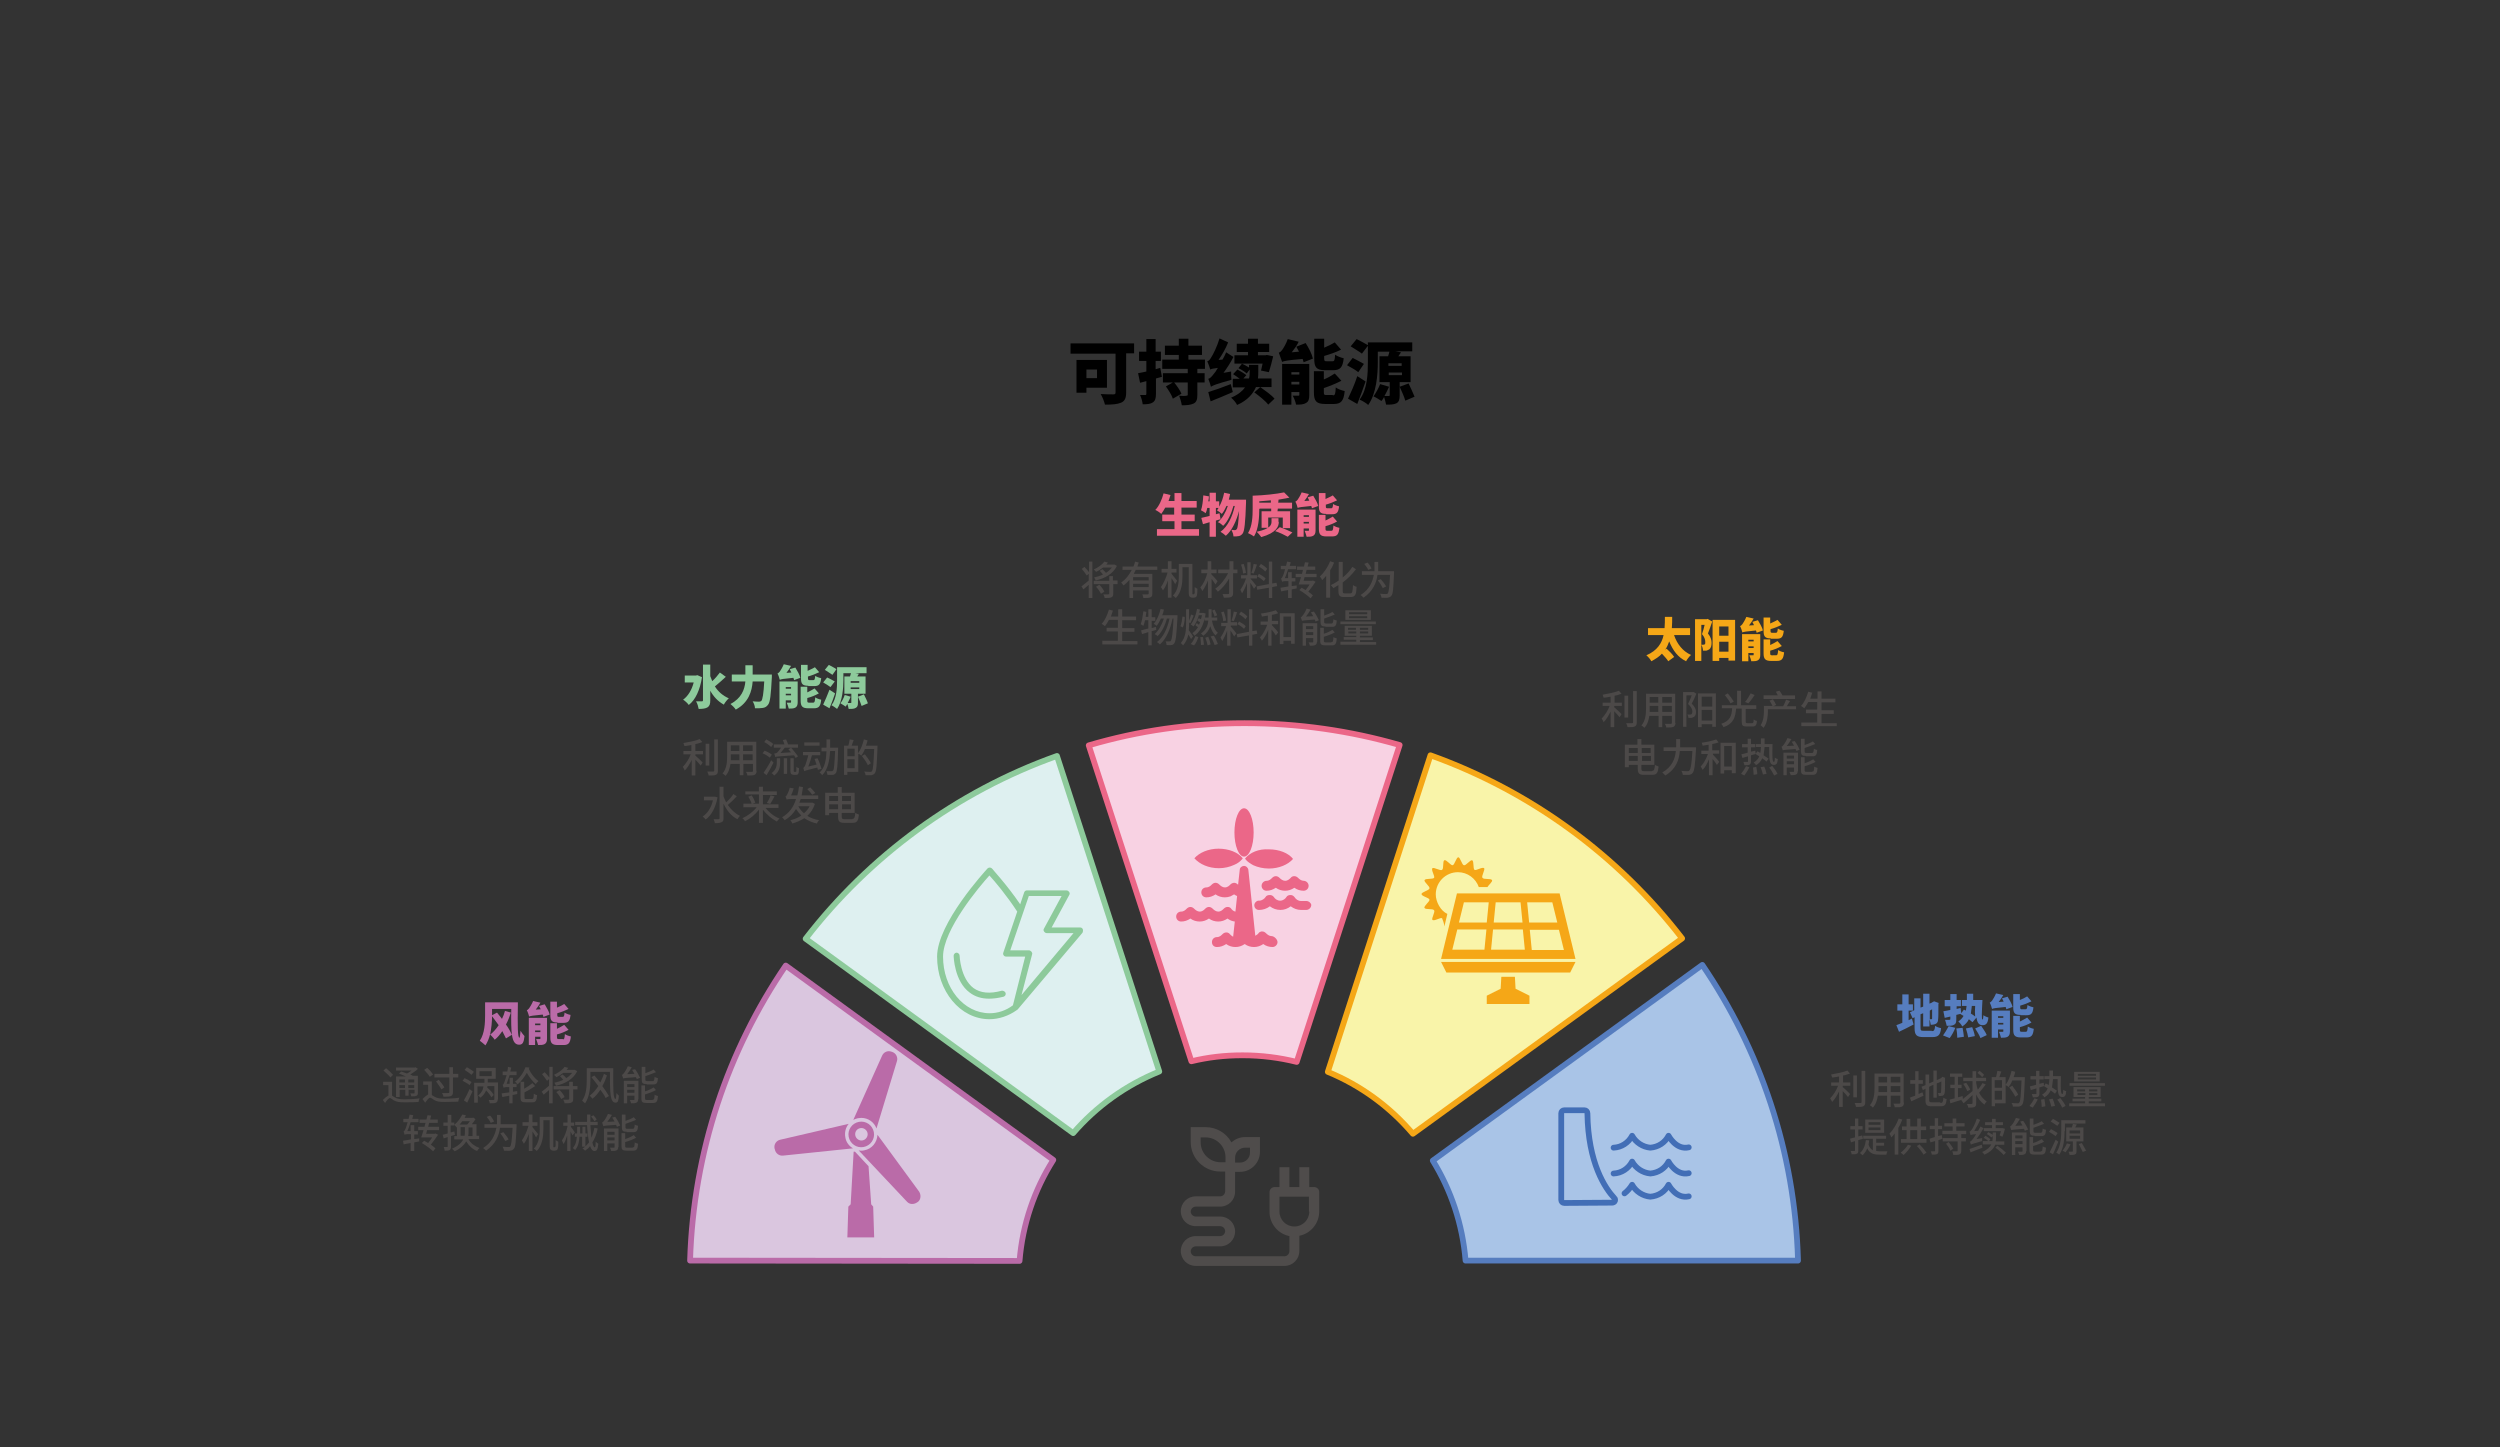 <?xml version="1.0" encoding="utf-8"?>
<!-- Generator: Adobe Illustrator 25.0.0, SVG Export Plug-In . SVG Version: 6.00 Build 0)  -->
<svg version="1.1" id="图层_1" xmlns="http://www.w3.org/2000/svg" xmlns:xlink="http://www.w3.org/1999/xlink" x="0px" y="0px"
	 viewBox="0 0 755 437" style="enable-background:new 0 0 755 437;" xml:space="preserve">
<rect x="0" y="0" width="755" height="437" fill="#333333" stroke="none"/>
<style type="text/css">
	.st0{fill:#A9C4E7;stroke:#000000;stroke-miterlimit:10;}
	.st1{fill-rule:evenodd;clip-rule:evenodd;fill:#F9F4A9;stroke:#F5B043;stroke-miterlimit:10;}
	.st2{fill-rule:evenodd;clip-rule:evenodd;fill:#F8D2E3;}
	.st3{fill-rule:evenodd;clip-rule:evenodd;fill:#DEF0F0;}
	.st4{fill-rule:evenodd;clip-rule:evenodd;fill:#DAC6DF;}
	.st5{fill:none;stroke:#567DBF;stroke-width:1.744;stroke-linecap:round;stroke-linejoin:round;}
	.st6{fill:none;stroke:#F5A717;stroke-width:1.744;stroke-linecap:round;stroke-linejoin:round;}
	.st7{fill:none;stroke:#EB6788;stroke-width:1.744;stroke-linecap:round;stroke-linejoin:round;}
	.st8{fill:none;stroke:#8DCA9B;stroke-width:1.744;stroke-linecap:round;stroke-linejoin:round;}
	.st9{fill:none;stroke:#BA6BA8;stroke-width:1.744;stroke-linecap:round;stroke-linejoin:round;}
	.st10{fill:none;stroke:#426EB6;stroke-width:1.744;stroke-linecap:round;stroke-linejoin:round;}
	.st11{fill:#8DCA9B;}
	.st12{fill:#4C4948;}
	.st13{fill:#BA6BA8;}
	.st14{fill:#F5A717;}
	.st15{fill:#567DBF;}
	.st16{fill:#EB6788;}
	.st17{fill:#4F4C4B;}
</style>
<path class="st0" d="M442.6,380.7c-0.9-11-4.4-21.3-9.9-30.2l81.4-59.1c17.4,25.6,28,56.2,28.9,89.3L442.6,380.7L442.6,380.7z"/>
<path class="st1" d="M426.7,342.4c-6.9-8.1-15.7-14.6-25.7-18.7l31-95.6c30.4,10.9,56.7,30.3,76,55.3L426.7,342.4z"/>
<path class="st2" d="M391.6,320.7c-5.2-1.3-10.7-2-16.3-2c-5.6,0-10.5,0.6-15.5,1.8l-31-95.4c14.9-4.4,30.7-6.7,47-6.7
	c16.3,0,32,2.3,46.9,6.6L391.6,320.7L391.6,320.7z"/>
<path class="st3" d="M350.1,323.6c-10.1,4.1-19,10.5-26,18.6l-80.8-58.7c19.3-25,45.6-44.4,75.9-55.2L350.1,323.6L350.1,323.6z"/>
<path class="st4" d="M318.1,350.3c-5.7,9-9.3,19.4-10.2,30.5l-99.5-0.1c1-33,11.5-63.6,28.9-89.1L318.1,350.3z"/>
<path class="st5" d="M442.6,380.7c-0.9-11-4.4-21.3-9.9-30.2l81.4-59.1c17.4,25.6,28,56.2,28.9,89.3L442.6,380.7L442.6,380.7z"/>
<path class="st6" d="M426.7,342.4c-6.9-8.1-15.7-14.6-25.7-18.7l31-95.6c30.4,10.9,56.7,30.3,76,55.3L426.7,342.4z"/>
<path class="st7" d="M391.6,320.7c-5.2-1.3-10.7-2-16.3-2c-5.6,0-10.5,0.6-15.5,1.8l-31-95.4c14.9-4.4,30.7-6.7,47-6.7
	c16.3,0,32,2.3,46.9,6.6L391.6,320.7L391.6,320.7z"/>
<path class="st8" d="M350.1,323.6c-10.1,4.1-19,10.5-26,18.6l-80.8-58.7c19.3-25,45.6-44.4,75.9-55.2L350.1,323.6L350.1,323.6z"/>
<path class="st9" d="M318.1,350.3c-5.7,9-9.3,19.4-10.2,30.5l-99.5-0.1c1-33,11.5-63.6,28.9-89.1L318.1,350.3z"/>
<path class="st10" d="M510,354.3c-3.8,0.9-6.1-3.5-6.1-3.5c-1.1,2.1-3.1,3.4-5.5,3.6c-2.3-0.2-4.4-1.6-5.5-3.6
	c-1.1,2.1-3.2,3.5-5.6,3.6 M510,361.3c-3.8,0.9-6.1-3.5-6.1-3.5c-1.1,2.1-3.1,3.4-5.5,3.6c-2.3-0.2-4.4-1.6-5.5-3.6
	c-0.6,1-1.4,1.9-2.3,2.6 M510,346.5c-3.8,0.9-6.1-3.5-6.1-3.5c-1.1,2.1-3.1,3.4-5.5,3.6c-2.3-0.2-4.4-1.6-5.5-3.6
	c-1.1,2.1-3.2,3.5-5.6,3.6 M486.9,363.2c0.3,0,0.7-0.2,0.8-0.5c0.1-0.3,0.1-0.7-0.2-0.9c-2.7-2.9-7.9-10.5-8.1-25.6
	c0-0.5-0.4-0.9-0.9-0.9h-6.1c-0.5,0-0.9,0.4-0.9,0.9v26.2c0,0.5,0.4,0.9,0.9,0.9L486.9,363.2L486.9,363.2z"/>
<g>
	<path d="M342.5,106.7h-2.4v11.8c0,1.7-0.4,2.6-1.5,3.1c-1.2,0.5-2.7,0.6-4.9,0.6c-0.2-0.9-0.8-2.4-1.3-3.2c1.4,0.1,3.3,0.1,3.8,0.1
		s0.7-0.1,0.7-0.6v-11.7h-13.6v-3.1h19.2V106.7z M328.1,117v1.6h-3v-9.9h9.2v8.4H328.1z M328.1,111.6v2.6h3.2v-2.6H328.1z"/>
	<path d="M350.9,113.8c-0.6,0.2-1.2,0.3-1.8,0.5v4.6c0,1.3-0.2,2.1-0.9,2.6c-0.7,0.5-1.7,0.6-3.1,0.6c-0.1-0.8-0.4-2-0.8-2.8
		c0.7,0,1.4,0,1.6,0s0.3-0.1,0.3-0.4v-3.8l-1.9,0.5l-0.6-2.9c0.7-0.1,1.6-0.3,2.5-0.5v-3.2h-2.2v-2.8h2.2v-3.8h2.8v3.8h1.6v2.8h-1.6
		v2.5l1.4-0.4L350.9,113.8z M361.6,111.4v1.3h2.2v2.8h-2.2v3.8c0,1.4-0.3,2.2-1.2,2.6c-0.9,0.4-2,0.5-3.5,0.5
		c-0.1-0.8-0.5-2.1-0.8-2.9c0.8,0.1,1.9,0.1,2.2,0c0.3,0,0.4-0.1,0.4-0.3v-3.7h-4.1c0.8,1,1.8,2.4,2.2,3.4l-2.6,1.5
		c-0.3-1-1.3-2.6-2.1-3.7l2.1-1.2h-3v-2.8h7.5v-1.3H351v-2.8h5v-1.4h-4.2v-2.8h4.2v-2.1h2.9v2.1h4.1v2.8h-4.1v1.4h5v2.8H361.6z"/>
	<path d="M371.8,112.2c0,0.8,0,1.9,0.1,2.5c-4.7,1.3-5.6,1.7-6.2,2.1c-0.1-0.5-0.5-1.7-0.8-2.4c0.5-0.1,1-0.6,1.6-1.4
		c0.3-0.3,0.8-1,1.3-1.9c-1.5,0.2-2,0.3-2.3,0.5c-0.1-0.5-0.6-1.8-0.9-2.5c0.5-0.1,0.8-0.5,1.2-1.2c0.5-0.7,1.8-3.3,2.5-5.7l2.6,1.2
		c-0.7,1.8-1.8,3.7-2.9,5.3l1.2-0.1c0.4-0.7,0.8-1.4,1.1-2.2l2.2,1.4c-0.8,1.6-1.9,3.3-3,4.8L371.8,112.2z M372.3,118.4
		c-2.2,1-4.7,2-6.7,2.8l-0.7-2.8c1.7-0.5,4.3-1.4,6.8-2.4L372.3,118.4z M384.1,116.9h-4.8c-0.9,2-2.5,4-5.7,5.4
		c-0.3-0.7-1.2-1.7-1.8-2.2c2.1-0.9,3.4-2,4.2-3.1h-3.7v-2.6h2.1c-0.6-0.5-1.4-1-2-1.4l1.3-1.4c0.9,0.5,2.1,1.2,2.7,1.7l-0.9,1h1.7
		c0.2-0.7,0.2-1.4,0.2-2.1v-0.6l-0.9,1.2c-0.5-0.5-1.6-1.2-2.5-1.6l1.1-1.4h-2.3v-2.5h4.1v-1h-3.4v-2.5h3.4v-1.5h3v1.5h3.4v2.5h-3.4
		v1h2.3l0.4-0.1l1.9,0.4c-0.4,1.7-0.9,3.6-1.3,4.8l-2.4-0.5c0.2-0.5,0.3-1.3,0.5-2.1h-6.3c0.7,0.3,1.6,0.8,2.2,1.2v-0.8h2.8v2.1
		c0,0.6,0,1.3-0.1,2h4.1V116.9z M380.6,116.9c1.4,1,3.4,2.4,4.3,3.5l-1.9,1.8c-0.8-1.1-2.7-2.6-4.2-3.7L380.6,116.9z"/>
	<path d="M394.3,103.6c0.9,1.4,1.9,3.3,2.2,4.7l-2.8,1.1c-0.1-0.3-0.2-0.7-0.3-1c-4.7,0.4-5.6,0.6-6.2,0.9c-0.2-0.6-0.7-2-1-2.8
		c0.4-0.1,0.7-0.4,1-0.8c0.3-0.4,1.2-1.8,1.7-3.3l3.3,0.8c-0.5,1.1-1.3,2.2-2.1,3.2l2.2-0.2c-0.3-0.5-0.5-1-0.8-1.5L394.3,103.6z
		 M395.4,119.3c0,1.2-0.2,2-1,2.4c-0.8,0.5-1.8,0.5-3,0.5c-0.1-0.8-0.6-2-1-2.7c0.6,0,1.4,0,1.7,0c0.3,0,0.3-0.1,0.3-0.3v-0.8H390
		v3.8h-2.8v-12.3h8.2V119.3z M390,112.4v0.7h2.4v-0.7H390z M392.4,116.1v-0.8H390v0.8H392.4z M400.2,111.8c-2.7,0-3.3-0.9-3.3-3.5
		v-6h3v2.7c1.2-0.5,2.4-1.1,3.2-1.6l1.9,2.2c-1.6,0.8-3.4,1.4-5.1,1.9v0.7c0,0.8,0.1,0.9,0.8,0.9h1.7c0.6,0,0.7-0.3,0.8-2
		c0.6,0.5,1.8,0.9,2.6,1.1c-0.3,2.8-1.1,3.6-3.2,3.6H400.2z M402.5,119.4c0.7,0,0.8-0.4,0.9-2.4c0.6,0.5,1.8,0.9,2.7,1.1
		c-0.3,3-1.1,3.9-3.3,3.9h-2.6c-2.7,0-3.4-0.9-3.4-3.5v-6.4h3v2.5c1.2-0.5,2.4-1.2,3.3-1.8l2,2.2c-1.6,0.8-3.5,1.6-5.3,2.2v1.2
		c0,0.8,0.1,0.9,0.8,0.9H402.5z"/>
	<path d="M410.2,112.4c-0.7-0.6-2.3-1.5-3.4-2.1l1.7-2.2c1,0.5,2.6,1.3,3.4,1.8L410.2,112.4z M412.4,115.2c-0.8,2.3-1.6,4.6-2.5,6.8
		l-2.8-1.6c0.8-1.7,2-4.3,2.8-6.8L412.4,115.2z M411.3,106.8c-0.7-0.6-2.4-1.5-3.4-2.2l1.8-2.2c1,0.5,2.7,1.4,3.5,1.9L411.3,106.8z
		 M422.7,115.4v4c0,1.2-0.2,2-1,2.4c-0.8,0.4-1.8,0.4-3.1,0.4c-0.1-0.7-0.4-1.6-0.6-2.3c-0.3,0.5-0.5,0.9-0.8,1.2
		c-0.6-0.4-1.7-1.1-2.4-1.4c0.7-1,1.5-2.4,2-3.7l2.7,0.8c-0.4,0.9-0.9,1.9-1.4,2.8c0.5,0,1.1,0,1.3,0c0.2,0,0.3-0.1,0.3-0.3v-3.9
		h-3.1v-7.8h2.6c0.2-0.5,0.3-1,0.4-1.4h-3.5v3.1c0,3.8-0.4,9.5-2.9,13c-0.5-0.5-1.8-1.3-2.6-1.6c2.4-3.2,2.5-8,2.5-11.4v-5.9h13.4
		v2.7h-5.1l1.7,0.3c-0.3,0.4-0.5,0.8-0.8,1.2h3.7v7.8H422.7z M423.3,109.7h-4v0.8h4V109.7z M419.4,113.3h4v-0.8h-4V113.3z
		 M425.4,115.8c0.6,1.3,1.4,3,1.8,4l-2.8,1.2c-0.3-1.1-1.1-2.9-1.7-4.2L425.4,115.8z"/>
</g>
<g>
	<path class="st11" d="M212,204.5c-0.6,3.9-2,6.9-4,8.4c-0.3-0.5-1.2-1.3-1.7-1.6c1.5-1.1,2.6-2.9,3.2-5.2h-2.7v-2.1h3.4l0.4-0.1
		L212,204.5z M219.2,204.4c-1.1,1-2.3,2.1-3.3,2.9c1,1.6,2.4,2.8,4.2,3.6c-0.5,0.4-1.2,1.3-1.5,1.9c-1.8-1-3.1-2.4-4.1-4.2v2.9
		c0,1.1-0.2,1.7-0.8,2.1c-0.6,0.4-1.6,0.5-2.7,0.5c-0.1-0.6-0.4-1.7-0.8-2.3c0.8,0,1.5,0,1.8,0c0.2,0,0.3-0.1,0.3-0.3v-10.8h2.2v3.5
		c0.2,0.5,0.4,1,0.6,1.5c0.9-0.8,1.7-1.8,2.3-2.6L219.2,204.4z"/>
	<path class="st11" d="M233.1,203.6c0,0,0,0.7,0,0.9c-0.3,5.5-0.5,7.6-1.2,8.4c-0.5,0.6-0.9,0.8-1.6,0.9c-0.5,0.1-1.4,0.1-2.3,0.1
		c0-0.6-0.3-1.5-0.7-2.1c0.9,0.1,1.6,0.1,2,0.1c0.3,0,0.4-0.1,0.6-0.2c0.4-0.4,0.7-2.2,0.9-5.9h-3.5c-0.2,2.9-1.2,6.4-5.1,8.5
		c-0.3-0.5-1.1-1.3-1.6-1.7c3.3-1.7,4.3-4.4,4.5-6.8h-4.1v-2.1h4.1v-2.8h2.2v2.8H233.1z"/>
	<path class="st11" d="M240.2,201.6c0.6,1,1.3,2.2,1.5,3.1l-1.9,0.7c0-0.2-0.1-0.4-0.2-0.7c-3.1,0.3-3.7,0.4-4.1,0.6
		c-0.1-0.4-0.4-1.4-0.7-1.9c0.2-0.1,0.5-0.3,0.7-0.6c0.2-0.3,0.8-1.2,1.2-2.2l2.2,0.5c-0.4,0.7-0.9,1.5-1.4,2.1l1.5-0.1
		c-0.2-0.4-0.4-0.7-0.5-1L240.2,201.6z M240.9,212.1c0,0.8-0.2,1.3-0.7,1.6c-0.5,0.3-1.2,0.3-2,0.3c-0.1-0.5-0.4-1.3-0.6-1.8
		c0.4,0,0.9,0,1.1,0c0.2,0,0.2,0,0.2-0.2v-0.5h-1.6v2.5h-1.9v-8.2h5.5V212.1z M237.3,207.5v0.5h1.6v-0.5H237.3z M238.9,210v-0.5
		h-1.6v0.5H238.9z M244.1,207.1c-1.8,0-2.2-0.6-2.2-2.3v-4h2v1.8c0.8-0.4,1.6-0.7,2.2-1.1l1.3,1.5c-1,0.5-2.3,1-3.4,1.3v0.5
		c0,0.5,0.1,0.6,0.5,0.6h1.1c0.4,0,0.5-0.2,0.6-1.3c0.4,0.3,1.2,0.6,1.8,0.7c-0.2,1.9-0.7,2.4-2.1,2.4H244.1z M245.6,212.2
		c0.4,0,0.5-0.3,0.6-1.6c0.4,0.3,1.2,0.6,1.8,0.7c-0.2,2-0.7,2.6-2.2,2.6h-1.7c-1.8,0-2.3-0.6-2.3-2.3v-4.2h2v1.7
		c0.8-0.4,1.6-0.8,2.2-1.2l1.3,1.5c-1.1,0.6-2.3,1.1-3.5,1.4v0.8c0,0.5,0.1,0.6,0.6,0.6H245.6z"/>
	<path class="st11" d="M250.8,207.5c-0.5-0.4-1.5-1-2.2-1.4l1.2-1.5c0.7,0.3,1.8,0.9,2.3,1.2L250.8,207.5z M252.2,209.4
		c-0.5,1.5-1.1,3.1-1.7,4.5l-1.9-1.1c0.5-1.1,1.3-2.9,1.9-4.5L252.2,209.4z M251.4,203.8c-0.5-0.4-1.6-1-2.3-1.5l1.2-1.5
		c0.7,0.4,1.8,0.9,2.3,1.3L251.4,203.8z M259.1,209.5v2.7c0,0.8-0.1,1.3-0.7,1.6c-0.5,0.3-1.2,0.3-2.1,0.3c-0.1-0.4-0.2-1-0.4-1.5
		c-0.2,0.3-0.4,0.6-0.5,0.8c-0.4-0.3-1.1-0.7-1.6-1c0.5-0.6,1-1.6,1.3-2.5l1.8,0.5c-0.2,0.6-0.6,1.3-0.9,1.9c0.4,0,0.8,0,0.9,0
		c0.2,0,0.2,0,0.2-0.2v-2.6h-2.1v-5.2h1.7c0.1-0.3,0.2-0.7,0.3-1h-2.3v2.1c0,2.5-0.3,6.4-1.9,8.7c-0.4-0.3-1.2-0.9-1.7-1.1
		c1.6-2.1,1.7-5.4,1.7-7.6v-3.9h8.9v1.8h-3.4l1.1,0.2c-0.2,0.3-0.4,0.5-0.5,0.8h2.5v5.2H259.1z M259.5,205.7h-2.6v0.5h2.6V205.7z
		 M256.9,208.1h2.6v-0.5h-2.6V208.1z M260.9,209.7c0.4,0.8,1,2,1.2,2.7l-1.9,0.8c-0.2-0.7-0.7-1.9-1.1-2.8L260.9,209.7z"/>
</g>
<g>
	<path class="st12" d="M210,226.8h2.3v1H210v0.4c0.6,0.5,1.9,1.7,2.2,2.1l-0.6,0.9c-0.3-0.4-1-1.2-1.6-1.8v4.8h-1.1v-4.7
		c-0.6,1.2-1.3,2.4-2.1,3.2c-0.1-0.3-0.4-0.8-0.6-1.1c0.9-0.9,1.9-2.4,2.4-3.8h-2.2v-1h2.4V225c-0.7,0.1-1.5,0.3-2.1,0.3
		c-0.1-0.3-0.2-0.6-0.3-0.9c1.7-0.3,3.8-0.7,4.9-1.2l0.8,0.9c-0.6,0.2-1.3,0.5-2.1,0.6V226.8z M214.2,231.2h-1.1v-6.6h1.1V231.2z
		 M216.8,223.4v9.4c0,0.7-0.2,1-0.6,1.2c-0.4,0.2-1.2,0.2-2.2,0.2c0-0.3-0.2-0.8-0.4-1.2c0.8,0,1.6,0,1.8,0c0.2,0,0.3-0.1,0.3-0.3
		v-9.4H216.8z"/>
	<path class="st12" d="M228.5,232.8c0,0.6-0.2,1-0.6,1.2c-0.4,0.2-1.1,0.2-2.2,0.2c0-0.3-0.2-0.8-0.4-1.1c0.8,0,1.6,0,1.8,0
		c0.2,0,0.3-0.1,0.3-0.3v-2.1h-2.9v3.4h-1.1v-3.4h-2.8c-0.2,1.3-0.6,2.7-1.5,3.6c-0.2-0.2-0.6-0.6-0.9-0.7c1.3-1.5,1.4-3.6,1.4-5.3
		V224h8.8V232.8z M223.3,229.6v-1.8h-2.6v0.5c0,0.4,0,0.9,0,1.3H223.3z M220.7,225.1v1.7h2.6v-1.7H220.7z M227.3,225.1h-2.9v1.7h2.9
		V225.1z M227.3,229.6v-1.8h-2.9v1.8H227.3z"/>
	<path class="st12" d="M232.5,228.8c-0.5-0.4-1.4-1-2.2-1.3l0.6-0.8c0.8,0.3,1.7,0.8,2.2,1.2L232.5,228.8z M233.6,230.3
		c-0.6,1.2-1.4,2.7-2.1,3.8l-0.9-0.7c0.6-0.9,1.6-2.4,2.3-3.8L233.6,230.3z M232.9,225.6c-0.4-0.4-1.3-1.1-2.1-1.5l0.6-0.8
		c0.7,0.4,1.7,0.9,2.1,1.4L232.9,225.6z M234.6,229h1v1.2c0,1.3-0.2,2.9-1.8,4c-0.2-0.2-0.5-0.6-0.8-0.7c1.4-1,1.6-2.3,1.6-3.3V229z
		 M240.3,228.9c-0.1-0.2-0.3-0.5-0.5-0.8c-4.7,0.3-5.3,0.4-5.7,0.5c0-0.3-0.2-0.8-0.3-1c0.3-0.1,0.6-0.1,0.9-0.3
		c0.2-0.2,0.8-0.9,1.2-1.5h-2.2v-1h3.2c-0.1-0.4-0.3-0.9-0.5-1.3l1-0.2c0.2,0.5,0.5,1.1,0.6,1.5h3v1h-4c-0.4,0.5-0.9,1.2-1.3,1.6
		l3.2-0.2c-0.3-0.3-0.5-0.6-0.8-0.9l0.8-0.5c0.7,0.8,1.6,1.9,2.1,2.6L240.3,228.9z M236.7,229h1v4.7h-1V229z M240.2,233.1
		c0.1,0,0.2,0,0.2,0c0,0,0.1-0.1,0.1-0.3c0-0.2,0-0.6,0-1.2c0.2,0.2,0.5,0.3,0.8,0.4c0,0.5-0.1,1.2-0.1,1.4
		c-0.1,0.2-0.2,0.4-0.3,0.5c-0.2,0.1-0.4,0.1-0.6,0.1h-0.6c-0.2,0-0.5-0.1-0.7-0.2c-0.2-0.2-0.3-0.4-0.3-1.1V229h1v3.7
		c0,0.2,0,0.3,0.1,0.4c0,0,0.1,0,0.2,0H240.2z"/>
	<path class="st12" d="M247,232.5c0-0.2-0.1-0.4-0.2-0.7c-3.1,0.8-3.6,0.9-3.9,1.1v0c0,0,0,0,0,0c-0.1-0.2-0.2-0.7-0.3-1
		c0.2-0.1,0.4-0.4,0.6-0.8c0.1-0.4,0.6-1.7,0.9-3h-1.6v-1h5.2v1h-2.5c-0.3,1.2-0.7,2.4-1.1,3.4l2.5-0.6c-0.2-0.6-0.4-1.2-0.6-1.7
		l0.9-0.2c0.5,1,1,2.4,1.2,3.2L247,232.5z M247.5,225.2h-4.6v-1h4.6V225.2z M253.1,225.9c0,0,0,0.4,0,0.5c-0.1,4.9-0.3,6.6-0.7,7.1
		c-0.3,0.3-0.5,0.5-0.9,0.5c-0.4,0-1,0-1.6,0c0-0.3-0.2-0.8-0.3-1.1c0.6,0,1.2,0,1.5,0c0.2,0,0.3,0,0.5-0.2c0.3-0.3,0.4-1.9,0.6-5.9
		h-1.5c-0.2,3-0.7,5.6-2.4,7.3c-0.2-0.3-0.6-0.7-0.8-0.8c1.6-1.4,2-3.8,2.1-6.4h-1.5v-1.1h1.5c0-0.8,0-1.6,0-2.5h1.1
		c0,0.8,0,1.7,0,2.5H253.1z"/>
	<path class="st12" d="M265,225.1c0,0,0,0.4,0,0.5c-0.2,5.4-0.3,7.3-0.8,7.9c-0.3,0.4-0.6,0.5-1,0.6c-0.4,0-1.1,0-1.8,0
		c0-0.3-0.2-0.8-0.4-1.1c0.8,0.1,1.5,0.1,1.8,0.1c0.2,0,0.4,0,0.5-0.2c0.4-0.4,0.5-2.2,0.7-6.7h-2.8c-0.3,0.8-0.7,1.5-1.1,2
		c-0.2-0.2-0.6-0.5-0.9-0.6v5.5h-3.3v0.9h-1v-8.8h1.3c0.2-0.6,0.3-1.4,0.4-1.9l1.2,0.2c-0.2,0.6-0.4,1.2-0.6,1.7h1.9v2.3
		c0.8-1,1.4-2.6,1.8-4.2l1.1,0.3c-0.1,0.6-0.3,1.1-0.5,1.6H265z M255.9,226.1v2.3h2.2v-2.3H255.9z M258.1,232v-2.7h-2.2v2.7H258.1z
		 M262.1,231.1c-0.3-0.7-1.1-1.9-1.8-2.8l0.9-0.5c0.6,0.8,1.5,2,1.8,2.7L262.1,231.1z"/>
	<path class="st12" d="M216.7,240.8c-0.6,3.2-1.9,5.5-3.6,6.7c-0.2-0.3-0.6-0.7-0.9-0.9c1.5-1,2.6-2.7,3.1-4.9h-2.7v-1.1h3.1l0.2,0
		L216.7,240.8z M222.5,240.5c-0.8,0.9-1.9,1.9-2.7,2.6c1,1.4,2.2,2.6,3.7,3.3c-0.3,0.2-0.6,0.7-0.8,1c-1.8-0.9-3.2-2.6-4.2-4.7v4.4
		c0,0.7-0.1,1-0.6,1.2c-0.4,0.2-1,0.3-2,0.3c-0.1-0.3-0.2-0.9-0.4-1.2c0.7,0,1.3,0,1.5,0c0.2,0,0.3-0.1,0.3-0.3v-9.5h1.2v2.9
		c0.2,0.6,0.5,1.2,0.8,1.8c0.8-0.7,1.7-1.7,2.2-2.5L222.5,240.5z"/>
	<path class="st12" d="M231.1,243.9c1.1,1.4,2.7,2.7,4.3,3.3c-0.2,0.2-0.6,0.6-0.8,0.9c-1.5-0.8-3.1-2.1-4.2-3.6v4h-1.2v-4
		c-1.1,1.5-2.7,2.8-4.2,3.5c-0.2-0.3-0.5-0.7-0.8-0.9c1.6-0.7,3.2-1.9,4.3-3.3h-4v-1.1h4.7v-2.8h-4.1V239h4.1v-1.4h1.2v1.4h4.2v1.1
		h-4.2v2.8h4.7v1.1H231.1z M227,240.2c0.5,0.7,0.9,1.6,1.1,2.2l-1.1,0.4c-0.1-0.6-0.6-1.5-1-2.2L227,240.2z M231.6,242.5
		c0.4-0.6,0.9-1.6,1.1-2.3l1.2,0.3c-0.4,0.8-0.9,1.7-1.3,2.3L231.6,242.5z"/>
	<path class="st12" d="M246.1,242.8c-0.5,1.5-1.3,2.7-2.3,3.6c1,0.6,2.2,1.1,3.6,1.3c-0.3,0.2-0.6,0.7-0.7,1
		c-1.5-0.3-2.7-0.9-3.8-1.6c-1.1,0.7-2.3,1.2-3.6,1.6c-0.1-0.3-0.4-0.7-0.6-1c1.2-0.3,2.3-0.7,3.3-1.4c-0.6-0.6-1.1-1.2-1.6-2
		c-0.8,1.4-1.9,2.5-3.4,3.4c-0.2-0.2-0.6-0.7-0.8-0.9c2.1-1.2,3.5-3.1,4.2-5.5h-1.6c-0.7,0-1.1,0.1-1.2,0.2c-0.1-0.2-0.3-0.8-0.4-1
		c0.2,0,0.3-0.2,0.5-0.5c0.1-0.2,0.6-1.2,0.8-2.1l1.2,0.2c-0.2,0.7-0.5,1.5-0.8,2.1h1.9c0.2-0.8,0.4-1.7,0.5-2.7l1.2,0.2
		c-0.1,0.9-0.3,1.7-0.4,2.5h5l0,1.1h-5.3c-0.1,0.4-0.3,0.8-0.4,1.1h3.8l0.2,0L246.1,242.8z M241.1,243.5c0.4,0.8,1,1.5,1.7,2.1
		c0.7-0.6,1.3-1.3,1.7-2.1H241.1z M245.3,240c-0.3-0.4-1-1.2-1.5-1.7l0.9-0.5c0.5,0.5,1.2,1.2,1.5,1.7L245.3,240z"/>
	<path class="st12" d="M257.4,247.3c0.6,0,0.8-0.4,0.9-1.8c0.3,0.2,0.8,0.4,1.1,0.5c-0.2,1.8-0.5,2.5-1.9,2.5H255
		c-1.5,0-1.9-0.4-1.9-2v-1h-2.7v0.7h-1.2v-6.8h3.8v-1.7h1.2v1.7h3.9v6.1h-3.9v1c0,0.7,0.1,0.9,0.8,0.9H257.4z M250.4,240.4v1.5h2.7
		v-1.5H250.4z M253.1,244.4v-1.5h-2.7v1.5H253.1z M254.3,240.4v1.5h2.7v-1.5H254.3z M257,244.4v-1.5h-2.7v1.5H257z"/>
</g>
<g>
	<path class="st13" d="M156.4,302.8c-0.1,7.3-0.1,10.6,0.5,10.6c0.1,0,0.2-1,0.3-2.1c0.3,0.5,0.8,1.2,1.2,1.6
		c-0.2,1.8-0.5,2.6-1.6,2.6c-2.4,0-2.5-3.5-2.4-10.8h-5.8v1.9v0l1.5-0.8c0.5,0.6,1,1.3,1.5,1.9c0.4-0.8,0.7-1.6,0.9-2.4l1.8,0.5
		c-0.4,1.2-0.9,2.5-1.5,3.6c0.8,1.1,1.4,2.2,1.8,3.1l-1.8,1.1c-0.3-0.6-0.7-1.4-1.1-2.2c-0.7,1-1.4,1.9-2.3,2.6
		c-0.3-0.5-1-1.2-1.4-1.6c-0.3,1.2-0.8,2.4-1.4,3.3c-0.4-0.4-1.3-1.1-1.7-1.4c1.5-2.2,1.6-5.5,1.6-7.8v-3.8H156.4z M148.6,306.9
		c0,1.6-0.2,3.7-0.6,5.6c0.9-0.7,1.8-1.7,2.6-2.9C149.9,308.7,149.2,307.7,148.6,306.9z"/>
	<path class="st13" d="M164.5,303.3c0.6,1,1.3,2.2,1.5,3.1l-1.9,0.7c0-0.2-0.1-0.4-0.2-0.7c-3.1,0.3-3.7,0.4-4.1,0.6
		c-0.1-0.4-0.4-1.4-0.7-1.9c0.2-0.1,0.5-0.3,0.7-0.6c0.2-0.3,0.8-1.2,1.2-2.2l2.2,0.5c-0.4,0.7-0.9,1.5-1.4,2.1l1.5-0.1
		c-0.2-0.4-0.4-0.7-0.5-1L164.5,303.3z M165.2,313.7c0,0.8-0.2,1.3-0.7,1.6c-0.5,0.3-1.2,0.3-2,0.3c-0.1-0.5-0.4-1.3-0.6-1.8
		c0.4,0,0.9,0,1.1,0c0.2,0,0.2,0,0.2-0.2v-0.5h-1.6v2.5h-1.9v-8.2h5.5V313.7z M161.6,309.1v0.5h1.6v-0.5H161.6z M163.2,311.7v-0.5
		h-1.6v0.5H163.2z M168.4,308.8c-1.8,0-2.2-0.6-2.2-2.3v-4h2v1.8c0.8-0.3,1.6-0.7,2.2-1.1l1.3,1.5c-1,0.5-2.3,1-3.4,1.3v0.5
		c0,0.5,0.1,0.6,0.5,0.6h1.1c0.4,0,0.5-0.2,0.6-1.3c0.4,0.3,1.2,0.6,1.8,0.7c-0.2,1.9-0.7,2.4-2.1,2.4H168.4z M170,313.9
		c0.4,0,0.5-0.3,0.6-1.6c0.4,0.3,1.2,0.6,1.8,0.7c-0.2,2-0.7,2.6-2.2,2.6h-1.7c-1.8,0-2.3-0.6-2.3-2.3V309h2v1.7
		c0.8-0.4,1.6-0.8,2.2-1.2l1.3,1.5c-1.1,0.6-2.3,1.1-3.5,1.4v0.8c0,0.5,0.1,0.6,0.6,0.6H170z"/>
</g>
<g>
	<path class="st12" d="M118.4,330.9c0.2,0.1,0.4,0.3,0.8,0.5c0.8,0.5,1.8,0.6,3.1,0.6c1.4,0,3.2-0.1,4.4-0.3
		c-0.1,0.3-0.3,0.8-0.3,1.1c-0.9,0.1-2.9,0.1-4.2,0.1c-1.5,0-2.4-0.1-3.3-0.6c-0.5-0.3-0.9-0.7-1.1-0.7c-0.4,0-1,0.7-1.5,1.5
		l-0.7-0.9c0.6-0.6,1.2-1.1,1.7-1.3v-3.2h-1.6v-1h2.7V330.9z M117.9,325.4c-0.4-0.6-1.3-1.4-2.1-2.1l0.8-0.7c0.7,0.6,1.6,1.4,2.1,2
		L117.9,325.4z M120.6,331.3h-1v-6.2h3c-0.7-0.3-1.4-0.6-2.1-0.9l0.7-0.6c0.5,0.2,1.1,0.4,1.7,0.6c0.5-0.2,0.9-0.6,1.4-0.9h-4.7
		v-0.9h5.7l0.2-0.1l0.7,0.5c-0.6,0.6-1.5,1.2-2.3,1.7c0.3,0.1,0.6,0.3,0.8,0.4h1.5v5.1c0,0.5-0.1,0.8-0.4,0.9
		c-0.3,0.2-0.9,0.2-1.6,0.2c0-0.3-0.2-0.6-0.3-0.9c0.5,0,1,0,1.1,0c0.1,0,0.2,0,0.2-0.2v-0.9h-1.8v1.8h-1v-1.8h-1.7V331.3z
		 M120.6,326v0.9h1.7V326H120.6z M122.3,328.6v-0.9h-1.7v0.9H122.3z M123.3,326v0.9h1.8V326H123.3z M125.1,328.6v-0.9h-1.8v0.9
		H125.1z"/>
	<path class="st12" d="M130.4,330.7c0.2,0.1,0.5,0.3,0.8,0.5c0.8,0.5,1.8,0.6,3.2,0.6c1.3,0,3.2-0.1,4.3-0.3
		c-0.1,0.3-0.3,0.9-0.3,1.2c-0.8,0-2.9,0.1-4,0.1c-1.5,0-2.5-0.1-3.3-0.6c-0.5-0.3-0.9-0.7-1.2-0.7c-0.4,0-0.9,0.7-1.5,1.5l-0.8-1.1
		c0.6-0.6,1.2-1.1,1.7-1.4v-2.9h-1.5v-1h2.6V330.7z M129.8,325.2c-0.3-0.6-1.1-1.4-1.7-2.1l0.9-0.6c0.7,0.6,1.4,1.4,1.8,2
		L129.8,325.2z M135.7,325.4h-4.5v-1.1h4.5v-2h1.1v2h1.6v1.1h-1.6v4.4c0,0.7-0.2,1-0.6,1.2c-0.5,0.2-1.2,0.2-2.3,0.2
		c0-0.3-0.2-0.8-0.4-1.1c0.8,0,1.7,0,1.9,0c0.2,0,0.3-0.1,0.3-0.3V325.4z M132.5,326.1c0.6,0.7,1.4,1.7,1.7,2.3l-0.9,0.6
		c-0.3-0.6-1.1-1.7-1.6-2.4L132.5,326.1z"/>
	<path class="st12" d="M141.8,327.7c-0.4-0.4-1.4-0.9-2.1-1.3l0.6-0.8c0.7,0.3,1.6,0.8,2.1,1.2L141.8,327.7z M140.1,332.3
		c0.5-0.8,1.2-2.2,1.7-3.4l0.9,0.7c-0.5,1.1-1.1,2.4-1.6,3.4L140.1,332.3z M142.4,324.6c-0.5-0.4-1.4-1.1-2.1-1.5l0.7-0.8
		c0.7,0.4,1.7,1,2.1,1.4L142.4,324.6z M150.3,332c0,0.5-0.1,0.8-0.5,1c-0.4,0.2-1,0.2-1.9,0.2c0-0.3-0.2-0.7-0.3-1
		c0.6,0,1.3,0,1.4,0c0.2,0,0.3-0.1,0.3-0.2v-4h-2.1c0,0.1,0,0.3-0.1,0.4c0.8,0.7,1.7,1.6,2,2.3l-0.7,0.7c-0.3-0.6-0.9-1.4-1.6-2.1
		c-0.3,0.8-0.9,1.6-1.7,2.2c-0.2-0.2-0.5-0.5-0.8-0.7v2.2h-1.1V327h3.1c0-0.2,0-0.4,0-0.6v-0.6h-2.5v-3.3h5.9v3.3h-2.4v0.6
		c0,0.2,0,0.3,0,0.5h3.1V332z M144.2,331c1.2-0.9,1.7-1.9,1.8-2.9h-1.8V331z M144.8,325h3.7v-1.5h-3.7V325z"/>
	<path class="st12" d="M156.2,330.4c-0.5,0.1-0.9,0.2-1.4,0.3v2.5h-1v-2.3l-2.1,0.4l-0.2-1.1c0.6-0.1,1.4-0.2,2.3-0.3v-1.6H153
		c-0.4,0-0.8,0.1-0.9,0.2c-0.1-0.2-0.2-0.7-0.3-0.9c0.2,0,0.4-0.4,0.6-1c0.1-0.3,0.3-1,0.6-1.9h-1.2v-1.1h1.4
		c0.1-0.4,0.2-0.9,0.2-1.4l1,0.2c-0.1,0.4-0.2,0.8-0.3,1.2h1.9v1.1h-2.1c-0.3,0.9-0.6,1.8-0.9,2.6h0.9v-1.8h1v1.8h1.1l0,1h-1.1v1.4
		l1.3-0.2L156.2,330.4z M159.9,322.4c0,0.1-0.1,0.3-0.2,0.4c0.6,1.4,1.8,2.9,2.9,3.7c-0.3,0.2-0.6,0.6-0.8,0.9
		c-0.9-0.8-2-2.1-2.7-3.4c-0.7,1.2-1.6,2.5-2.8,3.5c-0.2-0.3-0.5-0.7-0.8-0.8c1.6-1.2,2.7-3,3.2-4.4L159.9,322.4z M160.6,331.9
		c0.5,0,0.6-0.3,0.6-1.6c0.3,0.2,0.7,0.4,1,0.4c-0.1,1.7-0.4,2.2-1.5,2.2h-1.9c-1.3,0-1.6-0.3-1.6-1.5v-4.7h1.1v2.1
		c0.9-0.5,1.8-1.1,2.5-1.7l0.8,0.9c-1,0.7-2.2,1.4-3.2,1.9v1.5c0,0.5,0.1,0.5,0.6,0.5H160.6z"/>
	<path class="st12" d="M165.8,322.2h1.1v11h-1.1v-4c-0.6,0.5-1.1,1-1.6,1.4l-0.6-0.9c0.5-0.4,1.4-1.1,2.2-1.8v-2l-0.6,0.5
		c-0.3-0.5-1-1.4-1.5-2l0.8-0.6c0.5,0.5,1,1.1,1.4,1.6V322.2z M170.1,324c-0.6,0.5-1.4,1-2.1,1.3c-0.2-0.2-0.5-0.6-0.7-0.7
		c1.3-0.6,2.6-1.5,3.2-2.4l1.1,0.3c-0.2,0.2-0.3,0.4-0.5,0.6h2.3l0.2,0l0.7,0.4c-1.1,2.4-3.7,3.8-6.4,4.4c-0.1-0.3-0.3-0.7-0.5-0.9
		c0.9-0.2,1.9-0.5,2.7-0.9c-0.3-0.3-0.6-0.8-1-1.1l0.8-0.5c0.4,0.3,0.8,0.7,1.1,1.1c0.7-0.4,1.3-1,1.8-1.6H170.1z M174.5,329h-1.4
		v2.9c0,0.6-0.1,0.9-0.6,1.1c-0.4,0.2-1.1,0.2-2,0.2c0-0.3-0.2-0.8-0.4-1.1c0.7,0,1.3,0,1.5,0c0.2,0,0.3-0.1,0.3-0.2V329h-4.7v-1
		h4.7v-1.3h1.1v1.3h1.4V329z M169,329.2c0.6,0.6,1.3,1.5,1.5,2.1l-1,0.6c-0.3-0.6-0.9-1.5-1.5-2.1L169,329.2z"/>
	<path class="st12" d="M185.2,322.7c0,5.8-0.1,9.2,0.7,9.2c0.1,0,0.2-0.8,0.3-1.8c0.2,0.3,0.5,0.6,0.7,0.8c-0.1,1.6-0.3,2.1-1,2.1
		c-1.7,0-1.7-3.1-1.7-9.3h-5.9v2.4c0,2-0.2,5.1-1.6,7.1c-0.2-0.2-0.7-0.6-0.9-0.8c1.3-1.8,1.4-4.4,1.4-6.3v-3.5H185.2z M183.3,324.8
		c-0.4,1.1-0.8,2.2-1.4,3.2c0.8,1.1,1.5,2.1,2,3l-1,0.6c-0.3-0.7-0.9-1.6-1.6-2.5c-0.7,1.1-1.5,2.1-2.4,2.7
		c-0.2-0.3-0.6-0.7-0.8-0.9c0.9-0.7,1.8-1.7,2.6-2.9c-0.7-0.9-1.4-1.9-2.1-2.7l0.9-0.5c0.6,0.7,1.2,1.4,1.8,2.1
		c0.4-0.8,0.8-1.7,1.1-2.6L183.3,324.8z"/>
	<path class="st12" d="M191.8,322.9c0.6,0.8,1.2,1.9,1.5,2.6l-1,0.4c-0.1-0.2-0.1-0.4-0.3-0.6c-3.1,0.2-3.5,0.3-3.8,0.4
		c-0.1-0.2-0.2-0.8-0.4-1.1c0.2,0,0.4-0.2,0.6-0.5c0.2-0.2,0.8-1.1,1.2-2.1l1.2,0.3c-0.4,0.7-0.9,1.5-1.4,2.1l2.2-0.1
		c-0.2-0.4-0.5-0.8-0.7-1.2L191.8,322.9z M192.7,332c0,0.5-0.1,0.8-0.5,1c-0.4,0.2-0.9,0.2-1.6,0.2c-0.1-0.3-0.2-0.7-0.4-1
		c0.5,0,1,0,1.2,0c0.2,0,0.2,0,0.2-0.2v-1.1h-2.2v2.3h-1v-6.8h4.4V332z M189.4,327.4v0.9h2.2v-0.9H189.4z M191.6,330v-0.9h-2.2v0.9
		H191.6z M195.3,327.4c-1.2,0-1.5-0.3-1.5-1.4v-3.8h1.1v1.9c0.9-0.3,1.9-0.7,2.5-1.1l0.7,0.8c-0.9,0.4-2.1,0.8-3.2,1.2v1
		c0,0.4,0.1,0.5,0.6,0.5h1.6c0.4,0,0.5-0.2,0.6-1.3c0.2,0.2,0.7,0.3,1,0.4c-0.1,1.5-0.4,1.9-1.4,1.9H195.3z M197.1,332.1
		c0.5,0,0.5-0.2,0.6-1.5c0.2,0.2,0.7,0.3,1,0.4c-0.1,1.6-0.4,2.1-1.5,2.1h-1.9c-1.3,0-1.6-0.3-1.6-1.4v-3.9h1.1v1.8
		c1-0.3,2-0.8,2.6-1.2l0.7,0.8c-0.9,0.5-2.2,1-3.3,1.3v1.2c0,0.4,0.1,0.5,0.6,0.5H197.1z"/>
	<path class="st12" d="M126.6,344.7l-1.5,0.3v2.6H124v-2.4c-0.8,0.1-1.5,0.3-2.1,0.4l-0.2-1.1c0.6-0.1,1.5-0.2,2.4-0.4v-1.6h-1
		c-0.4,0-0.8,0.1-0.9,0.2c-0.1-0.2-0.2-0.7-0.3-1c0.2-0.1,0.4-0.4,0.6-0.9c0.1-0.3,0.4-1,0.6-1.9h-1.3v-1h1.6
		c0.1-0.4,0.2-0.9,0.3-1.3l1.1,0.2c-0.1,0.4-0.2,0.8-0.3,1.1h1.9v1H124c-0.3,0.9-0.6,1.9-1,2.7h1v-1.8h1.1v1.8h1.1v1h-1.1v1.4
		l1.5-0.2L126.6,344.7z M129,341.2c-0.1,0.4-0.2,0.8-0.3,1.2h2.6l0.2-0.1l0.8,0.4c-0.6,0.9-1.4,2-2.2,3c0.6,0.4,1.1,0.8,1.4,1.1
		l-0.7,0.9c-0.7-0.7-2.2-1.8-3.4-2.5l0.7-0.7c0.4,0.2,0.8,0.5,1.2,0.7c0.4-0.6,0.9-1.1,1.2-1.7h-3.3c0.2-0.6,0.5-1.4,0.7-2.2h-1.6
		v-1h1.9c0.1-0.4,0.2-0.8,0.3-1.2h-1.8v-1h2.1c0.1-0.5,0.2-0.9,0.3-1.3l1.1,0.1c-0.1,0.4-0.2,0.8-0.3,1.2h2.3v1h-2.6
		c-0.1,0.4-0.2,0.8-0.3,1.2h3.3v1H129z"/>
	<path class="st12" d="M137.2,338.9v1h-1.1v2.1l1.1-0.3l0.2,1l-1.2,0.4v3.1c0,0.6-0.1,0.9-0.4,1.1c-0.3,0.2-0.8,0.2-1.5,0.2
		c0-0.3-0.2-0.8-0.3-1.1c0.4,0,0.8,0,1,0s0.2,0,0.2-0.2v-2.8l-1.2,0.4l-0.3-1.1c0.4-0.1,0.9-0.2,1.5-0.4V340h-1.3v-1h1.3v-2.3h1.1
		v2.3H137.2z M141.5,344.1c0.7,1.2,1.9,2.1,3.3,2.6c-0.2,0.2-0.6,0.6-0.7,0.9c-1.4-0.5-2.5-1.6-3.3-2.9c-0.6,1-1.6,2.1-3.5,3
		c-0.2-0.2-0.5-0.6-0.8-0.8c1.9-0.8,2.9-1.8,3.4-2.8h-2.7v-1h0.8v-2.7l-0.1,0.1c-0.2-0.3-0.5-0.6-0.7-0.8c1.1-0.9,1.9-2.1,2.4-3.1
		l1.1,0.2c-0.1,0.3-0.3,0.6-0.4,0.8h2.4l0.2-0.1l0.7,0.5c-0.3,0.5-0.7,1-1.1,1.5h1.4v3.5h0.8v1H141.5z M139.6,338.6
		c-0.2,0.3-0.5,0.7-0.8,1h2.3c0.3-0.3,0.6-0.7,0.8-1H139.6z M140.3,343.1c0.1-0.5,0.1-0.9,0.1-1.4v-1.3h-1.3v2.6H140.3z
		 M142.7,340.5h-1.2v1.3c0,0.4,0,0.9-0.1,1.3h1.3V340.5z"/>
	<path class="st12" d="M156,339.4c0,0,0,0.4,0,0.6c-0.2,4.7-0.3,6.4-0.8,6.9c-0.3,0.4-0.6,0.5-1.1,0.6c-0.4,0.1-1.2,0-1.9,0
		c0-0.3-0.2-0.8-0.4-1.2c0.8,0.1,1.5,0.1,1.8,0.1c0.3,0,0.4,0,0.5-0.2c0.3-0.3,0.5-1.9,0.7-5.6h-3.8c-0.3,2.3-1.3,4.9-4.2,6.9
		c-0.2-0.2-0.6-0.6-0.9-0.8c2.7-1.7,3.6-4,4-6.1h-3.6v-1.1h3.8c0-0.5,0-0.9,0-1.3v-1.5h1.1v1.5c0,0.4,0,0.9,0,1.3H156z M148.2,339.1
		c-0.2-0.5-0.7-1.2-1.2-1.8l1-0.4c0.5,0.5,1,1.3,1.2,1.8L148.2,339.1z M152.6,344.6c-0.3-0.6-0.9-1.6-1.5-2.3l0.9-0.4
		c0.6,0.7,1.3,1.6,1.6,2.2L152.6,344.6z"/>
	<path class="st12" d="M161.9,343.5c-0.2-0.4-0.7-1.2-1.1-1.8v5.9h-1.1v-5.2c-0.4,1.2-0.9,2.3-1.5,3c-0.1-0.3-0.4-0.7-0.6-1
		c0.8-1.1,1.6-2.9,2-4.4h-1.8v-1.1h1.9v-2.3h1.1v2.3h1.5v1.1h-1.5v0.4c0.4,0.5,1.5,1.8,1.7,2.1L161.9,343.5z M167.5,346.4
		c0.1,0,0.2,0,0.2-0.1c0.1-0.1,0.1-0.2,0.1-0.4c0-0.3,0-0.9,0-1.6c0.2,0.2,0.6,0.4,0.8,0.5c0,0.7,0,1.5-0.1,1.8
		c0,0.3-0.2,0.6-0.3,0.7c-0.2,0.1-0.4,0.2-0.7,0.2H167c-0.2,0-0.5-0.1-0.7-0.3c-0.2-0.2-0.3-0.5-0.3-1.5v-7.4h-1.9v2.8
		c0,2-0.3,4.8-2,6.5c-0.2-0.2-0.6-0.6-0.9-0.7c1.6-1.6,1.8-4,1.8-5.8v-3.8h4.1v8.5c0,0.4,0,0.6,0,0.6c0,0,0.1,0.1,0.2,0.1H167.5z"/>
	<path class="st12" d="M172.9,342.9c-0.1-0.3-0.4-0.8-0.6-1.2v5.9h-1v-4.7c-0.3,1-0.7,2-1.1,2.6c-0.1-0.3-0.4-0.8-0.5-1.1
		c0.7-0.9,1.4-2.7,1.7-4.3v-0.1h-1.3v-1h1.3v-2.4h1v2.4h1v1h-1v0.3c0.3,0.3,1,1.4,1.2,1.7L172.9,342.9z M175.8,346.3v-3H175
		c-0.1,1.4-0.3,2.8-1.3,4c-0.2-0.2-0.5-0.4-0.7-0.6c0.9-1,1.1-2.2,1.2-3.4h-0.6v-1h0.7v-2h0.9v2h0.7v-2h0.9v2h0.6v1h-0.6v3H175.8z
		 M180.5,340.8c-0.3,1.7-0.9,3.1-1.6,4.2c0.2,1,0.5,1.5,0.7,1.5c0.2,0,0.3-0.5,0.3-1.7c0.2,0.2,0.5,0.4,0.8,0.6
		c-0.2,1.7-0.4,2.2-1.2,2.2c-0.6,0-1-0.6-1.3-1.5c-0.4,0.6-0.9,1-1.5,1.4c-0.2-0.2-0.5-0.5-0.8-0.6c0.8-0.5,1.4-1.2,2-1.9
		c-0.3-1.4-0.5-3.2-0.6-5.2h-3.6v-1h3.6c0-0.7,0-1.5,0-2.2h1c0,0.7,0,1.5,0,2.2h2.2v1h-2.2c0.1,1.4,0.2,2.7,0.3,3.8
		c0.4-0.9,0.7-1.9,0.9-3L180.5,340.8z M179.5,338.6c-0.2-0.4-0.6-1-1-1.4l0.7-0.4c0.4,0.4,0.8,0.9,1,1.3L179.5,338.6z"/>
	<path class="st12" d="M185.8,337.3c0.6,0.8,1.2,1.9,1.5,2.6l-1,0.4c-0.1-0.2-0.1-0.4-0.3-0.6c-3.1,0.2-3.5,0.3-3.8,0.4
		c-0.1-0.2-0.2-0.8-0.4-1.1c0.2,0,0.4-0.2,0.6-0.5c0.2-0.2,0.8-1.1,1.2-2.1l1.2,0.3c-0.4,0.7-0.9,1.5-1.4,2.1l2.2-0.1
		c-0.2-0.4-0.5-0.8-0.7-1.2L185.8,337.3z M186.7,346.4c0,0.5-0.1,0.8-0.5,1c-0.4,0.2-0.9,0.2-1.6,0.2c-0.1-0.3-0.2-0.7-0.4-1
		c0.5,0,1,0,1.2,0c0.2,0,0.2,0,0.2-0.2v-1.1h-2.2v2.3h-1v-6.8h4.4V346.4z M183.4,341.8v0.9h2.2v-0.9H183.4z M185.6,344.4v-0.9h-2.2
		v0.9H185.6z M189.3,341.8c-1.2,0-1.5-0.3-1.5-1.4v-3.8h1.1v1.9c0.9-0.3,1.9-0.7,2.5-1.1l0.7,0.8c-0.9,0.4-2.1,0.8-3.2,1.2v1
		c0,0.4,0.1,0.5,0.6,0.5h1.6c0.4,0,0.5-0.2,0.6-1.3c0.2,0.2,0.7,0.3,1,0.4c-0.1,1.5-0.4,1.9-1.4,1.9H189.3z M191.1,346.5
		c0.5,0,0.5-0.2,0.6-1.5c0.2,0.2,0.7,0.3,1,0.4c-0.1,1.6-0.4,2.1-1.5,2.1h-1.9c-1.3,0-1.6-0.3-1.6-1.4v-3.9h1.1v1.8
		c1-0.3,2-0.8,2.6-1.2l0.7,0.8c-0.9,0.5-2.2,1-3.3,1.3v1.2c0,0.4,0.1,0.5,0.6,0.5H191.1z"/>
</g>
<g>
	<path class="st14" d="M505.6,191.9c0.9,2.6,2.6,4.8,5.1,5.9c-0.5,0.4-1.2,1.3-1.5,1.9c-2.5-1.2-4-3.3-5.1-6
		c-0.3,0.9-0.7,1.8-1.2,2.5l0.4-0.3c0.8,0.7,1.8,1.7,2.3,2.5l-1.8,1.3c-0.3-0.6-1.2-1.5-1.9-2.3c-0.8,0.9-1.9,1.6-3.2,2.3
		c-0.3-0.6-0.9-1.3-1.5-1.8c3.3-1.4,4.7-3.7,5.2-6.1h-4.7v-2.1h5c0.1-1.2,0.1-2.3,0.1-3.4h2.2c0,1.1,0,2.2-0.1,3.4h5.5v2.1H505.6z"
		/>
	<path class="st14" d="M517.1,187.7c-0.4,1.2-0.9,2.6-1.3,3.6c0.9,1.1,1.1,2.1,1.1,2.8c0,1-0.2,1.6-0.7,2c-0.3,0.2-0.6,0.3-0.9,0.4
		c-0.3,0-0.6,0-1,0c0-0.5-0.2-1.3-0.5-1.8c0.2,0,0.4,0,0.6,0c0.2,0,0.3,0,0.4-0.1c0.2-0.1,0.2-0.4,0.2-0.7c0-0.6-0.2-1.5-1-2.4
		c0.3-0.8,0.6-1.9,0.8-2.8h-1v10.9h-1.9V187h3.5l0.3-0.1L517.1,187.7z M524,187.3v12.2H522v-0.8h-2.8v0.9h-2v-12.4H524z
		 M519.2,189.2v2.8h2.8v-2.8H519.2z M522,196.8v-3h-2.8v3H522z"/>
	<path class="st14" d="M530.9,187.3c0.6,1,1.3,2.2,1.5,3.1l-1.9,0.7c0-0.2-0.1-0.4-0.2-0.7c-3.1,0.3-3.7,0.4-4.1,0.6
		c-0.1-0.4-0.4-1.4-0.7-1.9c0.2-0.1,0.5-0.3,0.7-0.6c0.2-0.3,0.8-1.2,1.2-2.2l2.2,0.5c-0.4,0.7-0.9,1.5-1.4,2.1l1.5-0.1
		c-0.2-0.4-0.3-0.7-0.5-1L530.9,187.3z M531.6,197.8c0,0.8-0.2,1.3-0.7,1.6c-0.5,0.3-1.2,0.3-2,0.3c-0.1-0.5-0.4-1.3-0.6-1.8
		c0.4,0,0.9,0,1.1,0c0.2,0,0.2,0,0.2-0.2v-0.5H528v2.5h-1.9v-8.2h5.5V197.8z M528,193.2v0.5h1.6v-0.5H528z M529.6,195.7v-0.5H528
		v0.5H529.6z M534.8,192.8c-1.8,0-2.2-0.6-2.2-2.3v-4h2v1.8c0.8-0.4,1.6-0.7,2.2-1.1l1.3,1.5c-1,0.5-2.3,1-3.4,1.3v0.5
		c0,0.5,0.1,0.6,0.5,0.6h1.1c0.4,0,0.5-0.2,0.6-1.3c0.4,0.3,1.2,0.6,1.8,0.7c-0.2,1.9-0.7,2.4-2.1,2.4H534.8z M536.4,197.9
		c0.4,0,0.5-0.3,0.6-1.6c0.4,0.3,1.2,0.6,1.8,0.7c-0.2,2-0.7,2.6-2.2,2.6h-1.7c-1.8,0-2.3-0.6-2.3-2.3v-4.2h2v1.7
		c0.8-0.4,1.6-0.8,2.2-1.2l1.3,1.5c-1.1,0.6-2.3,1.1-3.5,1.4v0.8c0,0.5,0.1,0.6,0.6,0.6H536.4z"/>
</g>
<g>
	<path class="st12" d="M487.5,212.2h2.3v1h-2.3v0.4c0.6,0.5,1.9,1.7,2.2,2.1l-0.6,0.9c-0.3-0.4-1-1.2-1.6-1.8v4.8h-1.1v-4.7
		c-0.6,1.2-1.3,2.4-2.1,3.2c-0.1-0.3-0.4-0.8-0.6-1.1c0.9-0.9,1.9-2.4,2.4-3.8H484v-1h2.4v-1.8c-0.7,0.1-1.5,0.3-2.1,0.3
		c-0.1-0.3-0.2-0.6-0.3-0.9c1.7-0.3,3.8-0.7,4.9-1.2l0.8,0.9c-0.6,0.2-1.3,0.5-2.1,0.6V212.2z M491.7,216.7h-1.1v-6.6h1.1V216.7z
		 M494.3,208.8v9.4c0,0.7-0.2,1-0.6,1.2c-0.4,0.2-1.2,0.2-2.2,0.2c0-0.3-0.2-0.8-0.4-1.2c0.8,0,1.6,0,1.8,0c0.2,0,0.3-0.1,0.3-0.3
		v-9.4H494.3z"/>
	<path class="st12" d="M506,218.3c0,0.6-0.2,1-0.6,1.2c-0.4,0.2-1.1,0.2-2.2,0.2c0-0.3-0.2-0.8-0.4-1.1c0.8,0,1.6,0,1.8,0
		c0.2,0,0.3-0.1,0.3-0.3v-2.1H502v3.4h-1.1v-3.4h-2.8c-0.2,1.3-0.6,2.7-1.5,3.6c-0.2-0.2-0.6-0.6-0.9-0.7c1.3-1.5,1.4-3.6,1.4-5.3
		v-4.3h8.8V218.3z M500.8,215v-1.8h-2.6v0.5c0,0.4,0,0.9,0,1.3H500.8z M498.2,210.5v1.7h2.6v-1.7H498.2z M504.9,210.5H502v1.7h2.9
		V210.5z M504.9,215v-1.8H502v1.8H504.9z"/>
	<path class="st12" d="M512.3,209.5c-0.4,1-0.9,2.1-1.4,3c1,1,1.3,1.8,1.3,2.5c0,0.7-0.2,1.2-0.6,1.5c-0.2,0.1-0.4,0.2-0.7,0.3
		c-0.3,0-0.6,0-1,0c0-0.3-0.1-0.7-0.3-1c0.3,0,0.6,0,0.8,0c0.2,0,0.3,0,0.4-0.1c0.2-0.1,0.3-0.4,0.3-0.8c0-0.6-0.3-1.4-1.3-2.3
		c0.4-0.8,0.8-1.8,1.1-2.6h-1.6v9.5h-1v-10.5h3l0.2,0L512.3,209.5z M518.2,209.4v10.1h-1.1v-0.8h-3.2v0.9h-1.1v-10.2H518.2z
		 M513.9,210.4v3h3.2v-3H513.9z M517.1,217.6v-3.2h-3.2v3.2H517.1z"/>
	<path class="st12" d="M529.2,218.4c0.3,0,0.4-0.2,0.4-1.1c0.3,0.2,0.7,0.4,1,0.4c-0.1,1.3-0.4,1.7-1.4,1.7h-1.7
		c-1.2,0-1.5-0.3-1.5-1.5v-3.9h-1.7c-0.2,2.6-0.8,4.6-3.8,5.6c-0.1-0.3-0.4-0.7-0.7-1c2.7-0.9,3.2-2.5,3.3-4.7h-3.1V213h4.6v-4.4
		h1.2v4.4h4.6v1.1h-3.2v3.8c0,0.4,0.1,0.5,0.5,0.5H529.2z M522.6,212.4c-0.3-0.7-1.1-1.7-1.7-2.5l0.9-0.5c0.7,0.8,1.4,1.8,1.8,2.5
		L522.6,212.4z M529.9,209.9c-0.6,0.9-1.3,1.9-1.9,2.5l-1-0.4c0.6-0.7,1.3-1.8,1.7-2.6L529.9,209.9z"/>
	<path class="st12" d="M542.4,214.2h-8.5v0.6c0,1.5-0.2,3.6-1.3,5c-0.2-0.2-0.7-0.6-0.9-0.8c0.9-1.3,1-3,1-4.2v-1.6h2.6
		c-0.2-0.5-0.6-1.1-0.9-1.6l1-0.4c0.4,0.5,0.8,1.2,1,1.7l-0.9,0.4h3c0.3-0.6,0.7-1.4,0.9-2l1.2,0.4c-0.3,0.5-0.7,1.1-1,1.6h2.8
		V214.2z M542.1,211.1h-9.5V210h4.3c-0.2-0.3-0.4-0.8-0.6-1.1l1.1-0.3c0.3,0.4,0.7,1,0.9,1.4h3.8V211.1z"/>
	<path class="st12" d="M554.7,218.2v1.1H544v-1.1h4.8v-2.8h-3.4v-1.1h3.4V212h-2.7c-0.4,0.7-0.8,1.4-1.2,1.9c-0.2-0.2-0.7-0.5-1-0.7
		c1-1,1.7-2.7,2.2-4.3l1.2,0.3c-0.2,0.6-0.4,1.2-0.6,1.8h2.2v-2.2h1.2v2.2h4.2v1.1h-4.2v2.4h3.7v1.1h-3.7v2.8H554.7z"/>
	<path class="st12" d="M498.9,232.8c0.6,0,0.8-0.4,0.9-1.8c0.3,0.2,0.8,0.4,1.1,0.5c-0.2,1.8-0.5,2.5-1.9,2.5h-2.5
		c-1.5,0-1.9-0.4-1.9-2v-1h-2.7v0.7h-1.2v-6.8h3.8v-1.7h1.2v1.7h3.9v6.1h-3.9v1c0,0.7,0.1,0.9,0.8,0.9H498.9z M491.9,225.9v1.5h2.7
		v-1.5H491.9z M494.6,229.8v-1.5h-2.7v1.5H494.6z M495.8,225.9v1.5h2.7v-1.5H495.8z M498.6,229.8v-1.5h-2.7v1.5H498.6z"/>
	<path class="st12" d="M512.2,225.6c0,0,0,0.4,0,0.6c-0.3,4.9-0.5,6.6-1,7.2c-0.3,0.4-0.6,0.5-1.1,0.6c-0.4,0-1.2,0-1.9,0
		c0-0.3-0.2-0.8-0.4-1.2c0.8,0.1,1.5,0.1,1.8,0.1c0.3,0,0.4,0,0.6-0.2c0.4-0.4,0.7-2,0.9-5.9h-3.8c-0.2,2.5-1,5.4-4.4,7.4
		c-0.2-0.3-0.6-0.7-0.9-0.9c3.1-1.8,3.9-4.3,4.1-6.5h-3.7v-1.1h3.8v-0.3v-2.2h1.2v2.2v0.3H512.2z"/>
	<path class="st12" d="M517.3,226.6h1.9v1h-1.9v0.3c0.5,0.5,1.7,1.8,1.9,2.2l-0.7,0.9c-0.2-0.4-0.8-1.2-1.3-1.8v4.9h-1.1v-4.8
		c-0.5,1.3-1.2,2.5-1.9,3.2c-0.1-0.3-0.4-0.7-0.6-1c0.9-0.9,1.7-2.4,2.2-3.8h-2v-1h2.2v-1.8c-0.6,0.1-1.3,0.2-1.8,0.3
		c0-0.2-0.2-0.6-0.3-0.9c1.6-0.2,3.4-0.6,4.4-1l0.7,0.9c-0.6,0.2-1.2,0.4-1.9,0.5V226.6z M524.2,224.2v9.3H523v-0.9h-2.3v1h-1.1
		v-9.3H524.2z M523,231.5v-6.2h-2.3v6.2H523z"/>
	<path class="st12" d="M525.8,233.7c0.5-0.6,1.1-1.5,1.5-2.3l1,0.3c-0.4,0.9-1,1.8-1.5,2.5L525.8,233.7z M528.8,228.1v1.8
		c0,0.5-0.1,0.8-0.4,1c-0.3,0.2-0.9,0.2-1.6,0.2c0-0.3-0.2-0.7-0.3-1c0.5,0,1,0,1.2,0c0.2,0,0.2,0,0.2-0.2v-1.5l-1.7,0.5l-0.3-1.1
		c0.5-0.1,1.2-0.3,1.9-0.5v-1.6h-1.7v-1h1.7v-1.6h1v1.6h1.3v1h-1.3v1.3l1.3-0.3l0.1,1L528.8,228.1z M530.4,231.6
		c0.1,0.7,0.3,1.6,0.3,2.2l-1.1,0.2c0-0.6-0.1-1.5-0.2-2.2L530.4,231.6z M532.9,225.7c-0.1,0.9-0.2,1.7-0.3,2.4
		c0.6,0.4,1.2,0.8,1.5,1l-0.6,0.9c-0.3-0.3-0.8-0.6-1.3-1c-0.4,0.9-1,1.6-1.9,2.1c-0.1-0.3-0.5-0.6-0.7-0.8c0.8-0.5,1.4-1.1,1.7-1.9
		c-0.4-0.2-0.8-0.5-1.1-0.7l0.5-0.8c0.3,0.1,0.6,0.3,0.9,0.5c0.1-0.5,0.2-1.1,0.2-1.8h-1.5v-0.9h1.5c0-0.5,0-1.1,0-1.7h1.1
		c0,0.6,0,1.2,0,1.7h2.4c-0.1,3.5-0.1,5.4,0.4,5.4c0.2,0,0.3-0.3,0.3-1.3c0.2,0.2,0.6,0.4,0.9,0.4c-0.1,1.4-0.4,1.8-1.2,1.8
		c-1.5,0-1.4-2-1.4-5.4H532.9z M532.8,231.5c0.3,0.7,0.6,1.6,0.7,2.2l-1.1,0.2c-0.1-0.6-0.4-1.5-0.7-2.2L532.8,231.5z M535.2,231.3
		c0.6,0.7,1.3,1.7,1.6,2.4l-1,0.5c-0.3-0.6-0.9-1.7-1.5-2.4L535.2,231.3z"/>
	<path class="st12" d="M542,223.8c0.6,0.8,1.2,1.9,1.5,2.6l-1,0.4c-0.1-0.2-0.1-0.4-0.3-0.6c-3.1,0.2-3.5,0.3-3.8,0.4
		c-0.1-0.2-0.2-0.8-0.4-1.1c0.2,0,0.4-0.2,0.6-0.5c0.2-0.2,0.8-1.1,1.2-2.1l1.2,0.3c-0.4,0.7-0.9,1.5-1.4,2.1l2.2-0.1
		c-0.2-0.4-0.5-0.8-0.7-1.2L542,223.8z M542.9,232.9c0,0.5-0.1,0.8-0.5,1c-0.4,0.2-0.9,0.2-1.6,0.2c-0.1-0.3-0.2-0.7-0.4-1
		c0.5,0,1,0,1.2,0c0.2,0,0.2,0,0.2-0.2v-1.1h-2.2v2.3h-1v-6.8h4.4V232.9z M539.6,228.2v0.9h2.2v-0.9H539.6z M541.8,230.8v-0.9h-2.2
		v0.9H541.8z M545.4,228.3c-1.2,0-1.5-0.3-1.5-1.4v-3.8h1.1v1.9c0.9-0.3,1.9-0.7,2.5-1.1l0.7,0.8c-0.9,0.4-2.1,0.8-3.2,1.2v1
		c0,0.4,0.1,0.5,0.6,0.5h1.6c0.4,0,0.5-0.2,0.6-1.3c0.2,0.2,0.7,0.3,1,0.4c-0.1,1.5-0.4,1.9-1.4,1.9H545.4z M547.3,233
		c0.5,0,0.5-0.2,0.6-1.5c0.2,0.2,0.7,0.3,1,0.4c-0.1,1.6-0.4,2.1-1.5,2.1h-1.9c-1.3,0-1.6-0.3-1.6-1.4v-3.9h1.1v1.8
		c1-0.3,2-0.8,2.6-1.2l0.7,0.8c-0.9,0.5-2.2,1-3.3,1.3v1.2c0,0.4,0.1,0.5,0.6,0.5H547.3z"/>
</g>
<g>
	<path class="st15" d="M577.4,307.6l0.5,1.8c-1.5,0.8-3.1,1.6-4.4,2.2l-0.8-2c0.5-0.2,1.1-0.4,1.8-0.7v-3.7h-1.5v-1.9h1.5v-3h1.9v3
		h1.3v1.9h-1.3v2.9L577.4,307.6z M583.4,311.4c0.7,0,0.9-0.3,1-1.6c0.4,0.3,1.2,0.6,1.8,0.7c-0.2,2-0.8,2.7-2.6,2.7h-2.7
		c-2.1,0-2.7-0.6-2.7-2.8v-3.2l-0.6,0.3l-0.8-1.8l1.3-0.6v-3.6h1.9v2.8l0.8-0.3v-3.9h1.9v3l0.7-0.3h0l0.3-0.2l0.4-0.2l1.4,0.5
		l-0.1,0.3c0,2.7,0,4.2-0.1,4.7c0,0.7-0.3,1.1-0.7,1.3c-0.4,0.2-1.1,0.3-1.5,0.3c-0.1-0.5-0.2-1.2-0.4-1.7v2.2h-1.9v-4l-0.8,0.3v4
		c0,0.9,0.1,1,0.9,1H583.4z M582.8,305.2v2.6c0.2,0,0.4,0,0.5,0c0.1,0,0.2,0,0.2-0.3c0-0.2,0-1,0-2.7L582.8,305.2z"/>
	<path class="st15" d="M595.7,308.7c-0.3-0.3-0.7-0.5-1.1-0.9c-0.4,0.9-1.1,1.6-2,2.2c-0.2-0.5-0.8-1.2-1.2-1.5
		c0.7-0.5,1.2-1,1.6-1.7c-0.4-0.2-0.7-0.4-1-0.6l-1.2,0.3v1.3c0,0.9-0.1,1.4-0.7,1.7c-0.5,0.3-1.2,0.3-2.2,0.3
		c-0.1-0.5-0.3-1.3-0.5-1.8c0.5,0,1.1,0,1.3,0c0.2,0,0.3-0.1,0.3-0.2v-0.8l-1.7,0.4l-0.4-2c0.6-0.1,1.3-0.2,2.1-0.4v-1.1h-1.7V302
		h1.7v-1.8h1.9v1.8h1.3v1.9h-1.3v0.8l1.2-0.3l0.2,1.6l0.8-1.1l0.6,0.3c0.1-0.4,0.1-0.9,0.2-1.4h-1.4V302h1.5c0-0.6,0-1.2,0-1.9h1.9
		c0,0.7,0,1.3,0,1.9h2.8c-0.2,3.6-0.3,5.9,0,5.9c0.2,0,0.2-0.4,0.3-1.3c0.4,0.3,1.1,0.6,1.5,0.7c-0.2,1.8-0.7,2.3-1.8,2.3
		c-1.1,0-1.6-0.8-1.8-2.3L595.7,308.7z M586.8,312.7c0.5-0.7,1.2-1.8,1.7-2.8l2,0.5c-0.4,1.1-1.1,2.3-1.7,3.1L586.8,312.7z
		 M592.7,310.4c0.2,0.9,0.3,2,0.4,2.7l-2,0.3c0-0.7-0.1-1.9-0.3-2.8L592.7,310.4z M595.6,310.2c0.3,0.8,0.7,1.9,0.8,2.7l-2,0.4
		c-0.1-0.7-0.4-1.8-0.7-2.7L595.6,310.2z M595.5,303.7c-0.1,0.9-0.2,1.6-0.3,2.4c0.5,0.3,1,0.6,1.3,0.9c-0.1-0.9-0.1-2,0-3.2H595.5z
		 M598.3,309.8c0.6,0.9,1.4,2,1.7,2.8l-1.9,0.9c-0.3-0.8-1-2-1.6-2.9L598.3,309.8z"/>
	<path class="st15" d="M606.3,301c0.6,1,1.3,2.2,1.5,3.1l-1.9,0.7c0-0.2-0.1-0.4-0.2-0.7c-3.1,0.3-3.7,0.4-4.1,0.6
		c-0.1-0.4-0.4-1.4-0.7-1.9c0.2-0.1,0.5-0.3,0.7-0.6c0.2-0.3,0.8-1.2,1.2-2.2l2.2,0.5c-0.4,0.7-0.9,1.5-1.4,2.1l1.5-0.1
		c-0.2-0.4-0.3-0.7-0.5-1L606.3,301z M607,311.5c0,0.8-0.2,1.3-0.7,1.6c-0.5,0.3-1.2,0.3-2,0.3c-0.1-0.5-0.4-1.3-0.6-1.8
		c0.4,0,0.9,0,1.1,0c0.2,0,0.2,0,0.2-0.2v-0.5h-1.6v2.5h-1.9v-8.2h5.5V311.5z M603.4,306.9v0.5h1.6v-0.5H603.4z M605,309.4v-0.5
		h-1.6v0.5H605z M610.2,306.5c-1.8,0-2.2-0.6-2.2-2.3v-4h2v1.8c0.8-0.3,1.6-0.7,2.2-1.1l1.3,1.5c-1,0.5-2.3,1-3.4,1.3v0.5
		c0,0.5,0.1,0.6,0.5,0.6h1.1c0.4,0,0.5-0.2,0.6-1.3c0.4,0.3,1.2,0.6,1.8,0.7c-0.2,1.9-0.7,2.4-2.1,2.4H610.2z M611.8,311.6
		c0.4,0,0.5-0.3,0.6-1.6c0.4,0.3,1.2,0.6,1.8,0.7c-0.2,2-0.7,2.6-2.2,2.6h-1.7c-1.8,0-2.3-0.6-2.3-2.3v-4.2h2v1.7
		c0.8-0.4,1.6-0.8,2.2-1.2l1.3,1.5c-1.1,0.6-2.3,1.1-3.5,1.4v0.8c0,0.5,0.1,0.6,0.6,0.6H611.8z"/>
</g>
<g>
	<path class="st12" d="M556.5,326.9h2.3v1h-2.3v0.4c0.6,0.5,1.9,1.7,2.2,2.1l-0.6,0.9c-0.3-0.4-1-1.2-1.6-1.8v4.8h-1.1v-4.7
		c-0.6,1.2-1.3,2.4-2.1,3.2c-0.1-0.3-0.4-0.8-0.6-1.1c0.9-0.9,1.9-2.4,2.4-3.8H553v-1h2.4v-1.8c-0.7,0.1-1.5,0.3-2.1,0.3
		c-0.1-0.3-0.2-0.6-0.3-0.9c1.7-0.3,3.8-0.7,4.9-1.2l0.8,0.9c-0.6,0.2-1.3,0.5-2.1,0.6V326.9z M560.8,331.4h-1.1v-6.6h1.1V331.4z
		 M563.3,323.5v9.4c0,0.7-0.2,1-0.6,1.2c-0.4,0.2-1.2,0.2-2.2,0.2c0-0.3-0.2-0.8-0.4-1.2c0.8,0,1.6,0,1.8,0c0.2,0,0.3-0.1,0.3-0.3
		v-9.4H563.3z"/>
	<path class="st12" d="M575,333c0,0.6-0.2,1-0.6,1.2c-0.4,0.2-1.1,0.2-2.2,0.2c0-0.3-0.2-0.8-0.4-1.1c0.8,0,1.6,0,1.8,0
		c0.2,0,0.3-0.1,0.3-0.3v-2.1H571v3.4h-1.1v-3.4h-2.8c-0.2,1.3-0.6,2.7-1.5,3.6c-0.2-0.2-0.6-0.6-0.9-0.7c1.3-1.5,1.4-3.6,1.4-5.3
		v-4.3h8.8V333z M569.9,329.7V328h-2.6v0.5c0,0.4,0,0.9,0,1.3H569.9z M567.3,325.2v1.7h2.6v-1.7H567.3z M573.9,325.2H571v1.7h2.9
		V325.2z M573.9,329.7V328H571v1.8H573.9z"/>
	<path class="st12" d="M579.4,330.4c0.4-0.2,0.8-0.4,1.2-0.5l0.3,1c-1.3,0.6-2.6,1.2-3.7,1.7l-0.4-1.1c0.4-0.2,1-0.4,1.6-0.6v-3.6
		h-1.5v-1.1h1.5v-2.7h1v2.7h1.3v1.1h-1.3V330.4z M586,333.1c0.7,0,0.8-0.3,0.9-1.6c0.3,0.2,0.7,0.4,1,0.4c-0.2,1.7-0.5,2.2-1.8,2.2
		h-2.7c-1.5,0-1.9-0.4-1.9-1.8v-3.5l-0.8,0.4l-0.4-1l1.2-0.5v-3.2h1.1v2.7l1.3-0.6v-3.3h1v2.9l1.3-0.6l0.2-0.2l0.2-0.2l0.8,0.3
		l0,0.2c0,2.2,0,3.9-0.1,4.3c-0.1,0.5-0.3,0.8-0.6,0.9c-0.3,0.1-0.8,0.1-1.2,0.1c0-0.3-0.1-0.7-0.3-0.9c0.3,0,0.6,0,0.7,0
		c0.2,0,0.3,0,0.3-0.3c0-0.2,0.1-1.3,0.1-3.2l-1.4,0.6v4.3h-1v-3.9l-1.3,0.6v3.9c0,0.7,0.1,0.8,0.9,0.8H586z"/>
	<path class="st12" d="M599.7,327.5c-0.6,0.8-1.4,1.8-2,2.5c0.5,1.1,1.3,1.9,2.3,2.7c-0.3,0.2-0.6,0.6-0.7,0.9
		c-1.2-0.9-2-1.9-2.5-3.1v2.7c0,0.6-0.1,0.9-0.5,1.1c-0.4,0.2-0.9,0.2-1.9,0.2c0-0.3-0.2-0.8-0.4-1.1c0.6,0,1.2,0,1.4,0
		c0.2,0,0.3-0.1,0.3-0.3v-2.4c-0.9,0.9-1.9,1.8-2.7,2.5l-0.7-1l0.2-0.1c-1.2,0.4-2.5,0.8-3.5,1.1l-0.2-1.1c0.4-0.1,0.9-0.3,1.5-0.4
		v-3.1H589v-1h1.3v-2.4h-1.4v-1h3.7v1h-1.3v2.4h1.1v1h-1.1v2.8l1.4-0.4l0.1,0.9c0.8-0.6,1.9-1.6,2.9-2.4v-3h-2.8v-1h2.8v-2h1.1v2h3
		v1h-3v0.5c0.1,0.8,0.3,1.5,0.5,2.1c0.5-0.6,1.1-1.4,1.4-2L599.7,327.5z M593.8,327c0.5,0.7,1,1.5,1.2,2.1l-0.9,0.4
		c-0.2-0.6-0.7-1.5-1.2-2.2L593.8,327z M598.6,325.3c-0.3-0.4-0.9-0.9-1.4-1.3l0.6-0.6c0.5,0.3,1.1,0.9,1.4,1.2L598.6,325.3z"/>
	<path class="st12" d="M611.5,325.2c0,0,0,0.4,0,0.5c-0.2,5.4-0.3,7.3-0.8,7.9c-0.3,0.4-0.6,0.5-1,0.6c-0.4,0-1.1,0-1.8,0
		c0-0.3-0.2-0.8-0.4-1.1c0.8,0.1,1.5,0.1,1.8,0.1c0.2,0,0.4,0,0.5-0.2c0.4-0.4,0.5-2.2,0.7-6.7h-2.8c-0.3,0.8-0.7,1.5-1.1,2
		c-0.2-0.2-0.6-0.5-0.9-0.6v5.5h-3.2v0.9h-1v-8.8h1.3c0.2-0.6,0.3-1.4,0.4-1.9l1.2,0.2c-0.2,0.6-0.4,1.2-0.6,1.7h1.9v2.3
		c0.8-1,1.4-2.6,1.8-4.2l1.1,0.3c-0.1,0.6-0.3,1.1-0.5,1.6H611.5z M602.4,326.2v2.3h2.2v-2.3H602.4z M604.6,332.1v-2.7h-2.2v2.7
		H604.6z M608.6,331.2c-0.3-0.7-1.1-1.9-1.8-2.8l0.9-0.5c0.6,0.8,1.5,2,1.8,2.7L608.6,331.2z"/>
	<path class="st12" d="M612.9,334c0.5-0.6,1.1-1.5,1.5-2.3l1,0.3c-0.4,0.9-1,1.8-1.5,2.5L612.9,334z M615.9,328.4v1.8
		c0,0.5-0.1,0.8-0.4,1c-0.3,0.2-0.9,0.2-1.6,0.2c0-0.3-0.2-0.7-0.3-1c0.5,0,1,0,1.2,0c0.2,0,0.2,0,0.2-0.2v-1.5l-1.7,0.5l-0.3-1.1
		c0.5-0.1,1.2-0.3,1.9-0.5V326h-1.7v-1h1.7v-1.6h1v1.6h1.3v1h-1.3v1.3l1.3-0.3l0.1,1L615.9,328.4z M617.4,331.9
		c0.1,0.7,0.3,1.6,0.3,2.2l-1.1,0.2c0-0.6-0.1-1.5-0.2-2.2L617.4,331.9z M620,326c-0.1,0.9-0.2,1.7-0.3,2.4c0.6,0.4,1.2,0.8,1.5,1
		l-0.6,0.9c-0.3-0.3-0.8-0.6-1.3-1c-0.4,0.9-1,1.6-1.9,2.1c-0.1-0.3-0.5-0.6-0.7-0.8c0.8-0.5,1.4-1.1,1.7-1.9
		c-0.4-0.2-0.8-0.5-1.1-0.7l0.5-0.8c0.3,0.1,0.6,0.3,0.9,0.5c0.1-0.5,0.2-1.1,0.2-1.8h-1.5V325h1.5c0-0.5,0-1.1,0-1.7h1.1
		c0,0.6,0,1.2,0,1.7h2.4c-0.1,3.5-0.1,5.4,0.4,5.4c0.2,0,0.3-0.3,0.3-1.3c0.2,0.2,0.6,0.4,0.9,0.4c-0.1,1.4-0.4,1.8-1.2,1.8
		c-1.5,0-1.4-2-1.4-5.4H620z M619.9,331.8c0.3,0.7,0.6,1.6,0.7,2.2l-1.1,0.2c-0.1-0.6-0.4-1.5-0.7-2.2L619.9,331.8z M622.2,331.6
		c0.6,0.7,1.3,1.7,1.6,2.4l-1,0.5c-0.3-0.6-0.9-1.7-1.5-2.4L622.2,331.6z"/>
	<path class="st12" d="M635.7,333.2v0.9h-10.8v-0.9h4.8v-0.6h-3.8v-0.8h3.8v-0.5h-3.5v-3h8.2v3h-3.6v0.5h3.8v0.8h-3.8v0.6H635.7z
		 M635.7,327.9H625v-0.8h10.7V327.9z M634.1,326.6h-7.7v-2.9h7.7V326.6z M627.3,329.6h2.4V329h-2.4V329.6z M629.8,330.7v-0.6h-2.4
		v0.6H629.8z M633,324.3h-5.5v0.6h5.5V324.3z M633,325.4h-5.5v0.6h5.5V325.4z M633.4,329h-2.5v0.6h2.5V329z M633.4,330.1h-2.5v0.6
		h2.5V330.1z"/>
	<path class="st12" d="M561.2,344.3v3.1c0,0.6-0.1,0.9-0.4,1c-0.3,0.2-0.8,0.2-1.6,0.2c0-0.3-0.2-0.7-0.3-1c0.5,0,0.9,0,1.1,0
		c0.1,0,0.2,0,0.2-0.2v-2.8L559,345l-0.3-1.1c0.4-0.1,0.9-0.3,1.5-0.4v-2.4h-1.4v-1h1.4v-2.3h1v2.3h1.3v1h-1.3v2.1l1.2-0.3l0.2,1
		L561.2,344.3z M566.6,347.6c0.3,0,0.6,0.1,1,0.1c0.3,0,1.9,0,2.4,0c-0.1,0.2-0.3,0.7-0.3,1h-2.1c-1.7,0-2.9-0.3-3.7-1.9
		c-0.3,0.8-0.8,1.5-1.4,2.1c-0.2-0.2-0.6-0.5-0.8-0.7c1-0.8,1.6-2.2,1.8-3.9l1,0.1c-0.1,0.4-0.1,0.9-0.2,1.3
		c0.3,0.9,0.8,1.4,1.3,1.7v-3.5h-2.9v-0.9h6.9v0.9h-3v1.2h2.4v0.9h-2.4V347.6z M569,342.1h-5.7v-4h5.7V342.1z M567.9,338.9h-3.6v0.8
		h3.6V338.9z M567.9,340.5h-3.6v0.8h3.6V340.5z"/>
	<path class="st12" d="M574.5,338.1c-0.3,0.8-0.7,1.7-1.2,2.5v8.1h-1.1v-6.4c-0.3,0.4-0.7,0.9-1,1.2c-0.1-0.3-0.4-0.9-0.6-1.1
		c1.1-1.1,2.2-2.9,2.8-4.6L574.5,338.1z M577.2,346c-0.6,1-1.5,2.1-2.3,2.8c-0.2-0.2-0.6-0.5-0.9-0.7c0.8-0.6,1.7-1.5,2.2-2.4
		L577.2,346z M581.8,344v1.1h-7.7V344h1.7v-2.7h-1.4v-1.1h1.4v-2.3h1.1v2.3h2.1v-2.4h1.1v2.4h1.6v1.1h-1.6v2.7H581.8z M576.9,344
		h2.1v-2.7h-2.1V344z M579.7,345.6c0.8,0.8,1.6,1.8,2.1,2.5l-0.9,0.6c-0.4-0.7-1.2-1.8-2-2.6L579.7,345.6z"/>
	<path class="st12" d="M586.6,343.9l-1.2,0.4v3.2c0,0.6-0.1,0.9-0.4,1c-0.3,0.2-0.8,0.2-1.6,0.2c0-0.3-0.2-0.7-0.3-1
		c0.5,0,0.9,0,1.1,0c0.1,0,0.2,0,0.2-0.2v-2.9L583,345l-0.3-1.1c0.4-0.1,1-0.3,1.6-0.5v-2.4h-1.5v-1h1.5v-2.3h1v2.3h1.2v1h-1.2v2.1
		l1.1-0.3L586.6,343.9z M592.3,342.5v1.2h1.4v1h-1.4v2.8c0,0.6-0.1,0.9-0.5,1.1c-0.4,0.2-1,0.2-1.9,0.2c0-0.3-0.2-0.8-0.3-1.1
		c0.6,0,1.2,0,1.4,0c0.2,0,0.2-0.1,0.2-0.2v-2.8h-4.5v-1h4.5v-1.2h-4.6v-1h3.1v-1.3h-2.5v-1h2.5v-1.4h1.1v1.4h2.5v1h-2.5v1.3h3v1
		H592.3z M588.5,344.9c0.5,0.6,1.1,1.5,1.4,2l-0.9,0.6c-0.2-0.6-0.8-1.5-1.3-2.1L588.5,344.9z"/>
	<path class="st12" d="M598.6,343.7c0,0.3,0,0.7,0,0.9c-2.7,0.8-3.2,0.9-3.4,1.1c0-0.2-0.2-0.7-0.3-0.9c0.3-0.1,0.5-0.3,0.9-0.8
		c0.2-0.2,0.6-0.8,1-1.5c-1.2,0.1-1.5,0.2-1.7,0.3c0-0.2-0.2-0.7-0.3-1c0.2-0.1,0.4-0.3,0.7-0.7c0.3-0.4,1.1-1.9,1.5-3.3l1,0.4
		c-0.5,1.2-1.2,2.4-1.8,3.4l1.2-0.1c0.2-0.4,0.5-0.9,0.7-1.3l0.9,0.5c-0.6,1.2-1.4,2.4-2.1,3.3L598.6,343.7z M598.7,346.6
		c-1.3,0.5-2.6,1-3.6,1.4l-0.3-1c0.9-0.3,2.3-0.8,3.7-1.3L598.7,346.6z M602.6,345.6c-0.4,1.1-1.4,2.3-3.3,3.1
		c-0.1-0.2-0.5-0.6-0.7-0.8c1.5-0.6,2.4-1.5,2.8-2.3h-2.6v-1h2.9c0.1-0.5,0.1-0.9,0.1-1.4V342h1v1.4c0,0.4,0,0.9-0.1,1.3h2.6v1
		H602.6z M600.6,344.7c-0.3-0.3-1-0.8-1.5-1.1l0.5-0.6c0.5,0.3,1.2,0.7,1.5,1.1L600.6,344.7z M603.9,342.9c0.1-0.4,0.3-0.9,0.4-1.3
		h-5.2v-0.9h2.5v-0.9h-2.1v-0.9h2.1v-1h1.1v1h2.2v0.9h-2.2v0.9h1.9l0.2,0l0.7,0.2c-0.2,0.8-0.5,1.8-0.8,2.4L603.9,342.9z
		 M601.4,343.5c-0.3-0.3-0.9-0.8-1.4-1l0.5-0.6c0.5,0.3,1.2,0.7,1.5,1L601.4,343.5z M603.2,346c0.9,0.6,2,1.5,2.6,2.1l-0.7,0.7
		c-0.5-0.6-1.6-1.6-2.5-2.2L603.2,346z"/>
	<path class="st12" d="M611,338.5c0.6,0.8,1.2,1.9,1.5,2.6l-1,0.4c-0.1-0.2-0.1-0.4-0.3-0.6c-3.1,0.2-3.5,0.3-3.8,0.4
		c-0.1-0.2-0.2-0.8-0.4-1.1c0.2,0,0.4-0.2,0.6-0.5c0.2-0.2,0.8-1.1,1.2-2.1l1.2,0.3c-0.4,0.7-0.9,1.5-1.4,2.1l2.2-0.1
		c-0.2-0.4-0.5-0.8-0.7-1.2L611,338.5z M611.9,347.6c0,0.5-0.1,0.8-0.5,1c-0.4,0.2-0.9,0.2-1.6,0.2c-0.1-0.3-0.2-0.7-0.4-1
		c0.5,0,1,0,1.2,0c0.2,0,0.2,0,0.2-0.2v-1.1h-2.2v2.3h-1V342h4.4V347.6z M608.6,342.9v0.9h2.2v-0.9H608.6z M610.8,345.5v-0.9h-2.2
		v0.9H610.8z M614.5,343c-1.2,0-1.5-0.3-1.5-1.4v-3.8h1.1v1.9c0.9-0.3,1.9-0.7,2.5-1.1l0.7,0.8c-0.9,0.4-2.1,0.8-3.2,1.2v1
		c0,0.4,0.1,0.5,0.6,0.5h1.6c0.4,0,0.5-0.2,0.6-1.3c0.2,0.2,0.7,0.3,1,0.4c-0.1,1.5-0.4,1.9-1.4,1.9H614.5z M616.3,347.7
		c0.5,0,0.5-0.2,0.6-1.5c0.2,0.2,0.7,0.3,1,0.4c-0.1,1.6-0.4,2.1-1.5,2.1h-1.9c-1.3,0-1.6-0.3-1.6-1.4v-3.9h1.1v1.8
		c1-0.3,2-0.8,2.6-1.2l0.7,0.8c-0.9,0.5-2.2,1-3.3,1.3v1.2c0,0.4,0.1,0.5,0.6,0.5H616.3z"/>
	<path class="st12" d="M620.8,343.1c-0.4-0.3-1.3-0.9-2-1.3l0.6-0.8c0.6,0.3,1.5,0.8,2,1.2L620.8,343.1z M621.6,344.8
		c-0.5,1.2-1.1,2.7-1.6,3.8l-1-0.6c0.5-0.9,1.2-2.5,1.8-3.8L621.6,344.8z M621.3,340c-0.4-0.3-1.3-0.9-2-1.3l0.7-0.8
		c0.6,0.3,1.5,0.9,2,1.2L621.3,340z M623.5,341.6c0,2.1-0.2,5.1-1.6,7.1c-0.2-0.2-0.7-0.5-0.9-0.6c1.3-1.9,1.5-4.6,1.5-6.5v-3.3h7.3
		v1h-6.2V341.6z M625.3,345.6c-0.4,0.9-1,1.8-1.5,2.4c-0.2-0.1-0.6-0.4-0.9-0.5c0.5-0.6,1-1.4,1.3-2.2L625.3,345.6z M627.1,344.8
		v2.9c0,0.5-0.1,0.8-0.4,0.9c-0.3,0.2-0.9,0.2-1.7,0.2c0-0.3-0.2-0.7-0.3-1c0.5,0,1,0,1.1,0c0.1,0,0.2,0,0.2-0.2v-2.9h-2v-4.2h1.7
		c0.1-0.4,0.3-0.8,0.3-1.1l1.2,0.2c-0.2,0.3-0.3,0.6-0.5,0.9h2.5v4.2H627.1z M625,342.3h3.2v-0.9H625V342.3z M625,343.9h3.2v-0.9
		H625V343.9z M628.7,345.2c0.4,0.7,1,1.7,1.3,2.3l-1,0.4c-0.3-0.6-0.8-1.6-1.2-2.4L628.7,345.2z"/>
</g>
<g>
	<path class="st16" d="M362.1,159.8v2h-12.7v-2h5.3v-2.4H351v-2h3.6v-2.1h-2.7c-0.4,0.7-0.8,1.4-1.2,1.9c-0.4-0.4-1.3-1-1.8-1.2
		c1.1-1.1,2-3.1,2.5-5l2.1,0.5c-0.2,0.6-0.4,1.2-0.6,1.8h1.8v-2.4h2.1v2.4h4.6v2h-4.6v2.1h4v2h-4v2.4H362.1z"/>
	<path class="st16" d="M376.3,150.9c0,0,0,0.6,0,0.9c-0.2,6.2-0.5,8.6-1,9.3c-0.4,0.5-0.7,0.7-1.2,0.8c-0.4,0.1-1,0.1-1.6,0.1
		c0-0.6-0.3-1.4-0.6-2c0.5,0.1,0.9,0.1,1.1,0.1c0.2,0,0.3-0.1,0.5-0.3c0.3-0.4,0.5-1.8,0.7-5.5c-0.8,3-2.1,5.9-4,7.5
		c-0.4-0.4-1.1-0.9-1.6-1.2c2.2-1.6,3.6-4.6,4.3-7.8h-0.4c-0.6,2.2-1.7,4.7-3.1,6c-0.4-0.4-1-0.9-1.6-1.1c1.3-1.1,2.4-3,3-4.9h-0.4
		c-0.4,0.9-0.9,1.8-1.4,2.4c-0.3-0.3-1.1-0.9-1.5-1.1c0.2-0.2,0.4-0.4,0.5-0.7h-0.8v1.9l1.1-0.3l0.3,1.8c-0.4,0.1-0.9,0.3-1.4,0.4
		v4.9h-1.9v-4.4c-0.7,0.2-1.4,0.4-2,0.6l-0.5-1.9c0.7-0.1,1.5-0.4,2.5-0.6v-2.4h-0.7c-0.1,0.6-0.3,1.2-0.5,1.6
		c-0.3-0.3-1-0.7-1.4-0.9c0.4-1.1,0.6-2.8,0.7-4.5l1.7,0.3c0,0.5-0.1,1-0.2,1.5h0.4v-2.6h1.9v2.6h1v1.6c0.7-1.2,1.2-2.7,1.5-4.2
		l1.8,0.4c-0.1,0.6-0.3,1.2-0.4,1.7H376.3z"/>
	<path class="st16" d="M380.3,153.7c0,2.4-0.2,6.1-1.6,8.3c-0.4-0.3-1.3-0.8-1.8-1c1.3-2.1,1.4-5.1,1.4-7.3v-4
		c3.4-0.1,7.1-0.5,9.5-1l1.6,1.6c-1,0.2-2.2,0.4-3.3,0.6c0,0.3,0,0.6-0.1,0.9h4.2v1.8h-4.3c0,0.3-0.1,0.5-0.1,0.8h3.8v5.1h-2.2v-3.2
		h-4.4v3.1h-2v-5h2.9c0-0.2,0-0.5,0-0.8h-3.5V153.7z M386.2,157.6c0,1.4-0.7,3.3-5.3,4.6c-0.3-0.4-0.9-1.2-1.4-1.6
		c4.3-0.9,4.5-2.2,4.5-3.1v-1h2.1V157.6z M383.8,151.1c-1.2,0.1-2.4,0.2-3.5,0.3v0.4h3.5L383.8,151.1z M386.5,159.2
		c1.2,0.4,2.8,1.1,3.8,1.6l-1.4,1.3c-0.9-0.5-2.5-1.3-3.8-1.7L386.5,159.2z"/>
	<path class="st16" d="M396.6,149.7c0.6,1,1.3,2.2,1.5,3.1l-1.9,0.7c0-0.2-0.1-0.4-0.2-0.7c-3.1,0.3-3.7,0.4-4.1,0.6
		c-0.1-0.4-0.4-1.4-0.7-1.9c0.2-0.1,0.5-0.3,0.7-0.6c0.2-0.3,0.8-1.2,1.2-2.2l2.2,0.5c-0.4,0.7-0.9,1.5-1.4,2.1l1.5-0.1
		c-0.2-0.4-0.3-0.7-0.5-1L396.6,149.7z M397.3,160.2c0,0.8-0.2,1.3-0.7,1.6c-0.5,0.3-1.2,0.3-2,0.3c-0.1-0.5-0.4-1.3-0.6-1.8
		c0.4,0,0.9,0,1.1,0c0.2,0,0.2,0,0.2-0.2v-0.5h-1.6v2.5h-1.9v-8.2h5.5V160.2z M393.7,155.6v0.5h1.6v-0.5H393.7z M395.3,158.1v-0.5
		h-1.6v0.5H395.3z M400.5,155.2c-1.8,0-2.2-0.6-2.2-2.3v-4h2v1.8c0.8-0.4,1.6-0.7,2.2-1.1l1.3,1.5c-1,0.5-2.3,1-3.4,1.3v0.5
		c0,0.5,0.1,0.6,0.5,0.6h1.1c0.4,0,0.5-0.2,0.6-1.3c0.4,0.3,1.2,0.6,1.8,0.7c-0.2,1.9-0.7,2.4-2.1,2.4H400.5z M402.1,160.3
		c0.4,0,0.5-0.3,0.6-1.6c0.4,0.3,1.2,0.6,1.8,0.7c-0.2,2-0.7,2.6-2.2,2.6h-1.7c-1.8,0-2.3-0.6-2.3-2.3v-4.2h2v1.7
		c0.8-0.4,1.6-0.8,2.2-1.2l1.3,1.5c-1.1,0.6-2.3,1.1-3.5,1.4v0.8c0,0.5,0.1,0.6,0.6,0.6H402.1z"/>
</g>
<g>
	<g>
		<path class="st12" d="M328.8,169.6h1.1v11h-1.1v-4c-0.6,0.5-1.1,1-1.6,1.4l-0.6-0.9c0.5-0.4,1.4-1.1,2.2-1.8v-2l-0.6,0.5
			c-0.3-0.5-1-1.4-1.5-2l0.8-0.6c0.5,0.5,1,1.1,1.4,1.6V169.6z M333.1,171.4c-0.6,0.5-1.4,1-2.1,1.3c-0.2-0.2-0.5-0.6-0.7-0.7
			c1.3-0.6,2.6-1.5,3.2-2.4l1.1,0.3c-0.2,0.2-0.3,0.4-0.5,0.6h2.3l0.2,0l0.7,0.4c-1.1,2.4-3.7,3.8-6.4,4.4c-0.1-0.3-0.3-0.7-0.5-0.9
			c0.9-0.2,1.9-0.5,2.7-0.9c-0.3-0.3-0.6-0.8-1-1.1l0.8-0.5c0.4,0.3,0.8,0.7,1.1,1.1c0.7-0.4,1.3-1,1.8-1.6H333.1z M337.6,176.4
			h-1.4v2.9c0,0.6-0.1,0.9-0.6,1.1c-0.4,0.2-1.1,0.2-2,0.2c0-0.3-0.2-0.8-0.4-1.1c0.7,0,1.3,0,1.5,0c0.2,0,0.3-0.1,0.3-0.2v-2.9
			h-4.7v-1h4.7V174h1.1v1.3h1.4V176.4z M332,176.6c0.6,0.6,1.3,1.5,1.5,2.1l-1,0.6c-0.3-0.6-0.9-1.5-1.5-2.1L332,176.6z"/>
		<path class="st12" d="M343,172.1c-0.2,0.4-0.4,0.8-0.6,1.2h5.6v6c0,0.6-0.1,0.9-0.6,1.1c-0.4,0.2-1.1,0.2-2.1,0.2
			c0-0.3-0.2-0.8-0.3-1.1c0.7,0,1.4,0,1.6,0c0.2,0,0.3-0.1,0.3-0.2v-1h-4.7v2.3h-1.1v-5.5c-0.5,0.6-1.1,1.2-1.8,1.7
			c-0.2-0.2-0.5-0.7-0.7-0.9c1.4-0.9,2.4-2.3,3.2-3.8h-2.8v-1h3.3c0.2-0.5,0.4-1,0.5-1.5l1.1,0.3c-0.1,0.4-0.3,0.8-0.4,1.2h6v1H343z
			 M346.9,174.3h-4.7v1h4.7V174.3z M346.9,177.3v-1h-4.7v1H346.9z"/>
		<path class="st12" d="M354.9,176.4c-0.2-0.4-0.7-1.2-1.1-1.8v5.9h-1.1v-5.2c-0.4,1.2-0.9,2.3-1.5,3c-0.1-0.3-0.4-0.7-0.6-1
			c0.8-1.1,1.6-2.9,2-4.4h-1.8v-1.1h1.9v-2.3h1.1v2.3h1.5v1.1h-1.5v0.4c0.4,0.5,1.5,1.8,1.7,2.1L354.9,176.4z M360.5,179.4
			c0.1,0,0.2,0,0.2-0.1c0.1-0.1,0.1-0.2,0.1-0.4c0-0.3,0-0.9,0-1.6c0.2,0.2,0.6,0.4,0.8,0.5c0,0.7,0,1.5-0.1,1.8
			c0,0.3-0.2,0.6-0.3,0.7c-0.2,0.1-0.4,0.2-0.7,0.2H360c-0.2,0-0.5-0.1-0.7-0.3c-0.2-0.2-0.3-0.5-0.3-1.5v-7.4h-1.9v2.8
			c0,2-0.3,4.8-2,6.5c-0.2-0.2-0.6-0.6-0.9-0.7c1.6-1.6,1.8-4,1.8-5.8v-3.8h4.1v8.5c0,0.4,0,0.6,0,0.6c0,0,0.1,0.1,0.2,0.1H360.5z"
			/>
		<path class="st12" d="M367.1,176.5c-0.3-0.4-0.8-1.1-1.2-1.7v5.8h-1.1v-5.3c-0.5,1.3-1.1,2.4-1.7,3.2c-0.1-0.3-0.4-0.8-0.6-1.1
			c0.9-1,1.7-2.7,2.1-4.3h-1.8v-1.1h1.9v-2.5h1.1v2.5h1.6v1.1h-1.6v0.3c0.5,0.5,1.6,1.7,1.9,2.1L367.1,176.5z M373.6,173.1h-1.2v6
			c0,0.7-0.2,1-0.6,1.2c-0.4,0.2-1.2,0.2-2.2,0.2c-0.1-0.3-0.2-0.8-0.4-1.1c0.7,0,1.5,0,1.7,0c0.2,0,0.3-0.1,0.3-0.3v-4.4
			c-0.9,1.6-2.2,3.1-3.4,4c-0.2-0.3-0.5-0.7-0.8-0.9c1.5-1,3-2.9,3.9-4.7h-3v-1.1h3.4v-2.5h1.2v2.5h1.2V173.1z"/>
		<path class="st12" d="M377.6,174.7c0.4,0.4,1.5,1.8,1.8,2.2l-0.7,0.9c-0.2-0.4-0.7-1.2-1.1-1.8v4.6h-1V176c-0.4,1.2-1,2.4-1.5,3.2
			c-0.1-0.3-0.4-0.8-0.5-1.1c0.6-0.8,1.3-2.2,1.7-3.4h-1.5v-1h1.9v-3.9h1v3.9h1.9v1h-1.9V174.7z M375.4,173.2c0-0.7-0.3-1.8-0.6-2.7
			l0.8-0.2c0.3,0.8,0.6,2,0.7,2.7L375.4,173.2z M379.6,170.5c-0.3,0.9-0.7,2.1-1,2.7l-0.7-0.2c0.3-0.7,0.6-1.9,0.7-2.7L379.6,170.5z
			 M384.2,177.3v3.3h-1v-3.1l-3.5,0.6l-0.2-1l3.7-0.7v-6.8h1v6.6l1.3-0.2l0.2,1L384.2,177.3z M381.7,175.5c-0.4-0.4-1.3-1.1-2-1.4
			l0.5-0.8c0.7,0.4,1.6,0.9,2,1.4L381.7,175.5z M382.1,172.6c-0.4-0.5-1.2-1.1-1.9-1.5l0.6-0.8c0.7,0.4,1.5,1,1.9,1.5L382.1,172.6z"
			/>
		<path class="st12" d="M391.6,177.7l-1.5,0.3v2.6H389v-2.4c-0.8,0.1-1.5,0.3-2.1,0.4l-0.2-1.1c0.6-0.1,1.5-0.2,2.4-0.4v-1.6h-1
			c-0.4,0-0.8,0.1-0.9,0.2c-0.1-0.2-0.2-0.7-0.3-1c0.2-0.1,0.4-0.4,0.6-0.9c0.1-0.3,0.4-1,0.6-1.9h-1.3v-1h1.6
			c0.1-0.4,0.2-0.9,0.3-1.3l1.1,0.2c-0.1,0.4-0.2,0.8-0.3,1.1h1.9v1H389c-0.3,0.9-0.6,1.9-1,2.7h1v-1.8h1.1v1.8h1.1v1h-1.1v1.4
			l1.5-0.2L391.6,177.7z M394,174.2c-0.1,0.4-0.2,0.8-0.3,1.2h2.6l0.2-0.1l0.8,0.4c-0.6,0.9-1.4,2-2.2,3c0.6,0.4,1.1,0.8,1.4,1.1
			l-0.7,0.9c-0.7-0.7-2.2-1.8-3.4-2.5l0.7-0.7c0.4,0.2,0.8,0.5,1.2,0.7c0.4-0.6,0.9-1.1,1.2-1.7h-3.3c0.2-0.6,0.5-1.4,0.7-2.2h-1.6
			v-1h1.9c0.1-0.4,0.2-0.8,0.3-1.2h-1.8v-1h2.1c0.1-0.5,0.2-0.9,0.3-1.3l1.1,0.1c-0.1,0.4-0.2,0.8-0.3,1.2h2.3v1h-2.6
			c-0.1,0.4-0.2,0.8-0.3,1.2h3.3v1H394z"/>
		<path class="st12" d="M402.9,169.9c-0.3,0.8-0.7,1.6-1.2,2.3v8.3h-1.2v-6.6c-0.4,0.5-0.8,0.9-1.2,1.3c-0.1-0.3-0.5-0.9-0.7-1.1
			c1.2-1.1,2.4-2.8,3.1-4.6L402.9,169.9z M407.8,179.2c0.6,0,0.7-0.5,0.8-2.5c0.3,0.2,0.8,0.5,1.1,0.5c-0.1,2.3-0.4,3.1-1.8,3.1h-2
			c-1.3,0-1.7-0.4-1.7-1.9v-1.7c-0.5,0.3-1,0.6-1.5,0.9c-0.2-0.2-0.5-0.6-0.8-0.9c0.8-0.4,1.6-0.8,2.4-1.4v-5.6h1.2v4.7
			c1.1-0.9,2.2-2,2.9-3.2l1.1,0.7c-1.1,1.5-2.5,2.9-4,4v2.5c0,0.7,0.1,0.8,0.6,0.8H407.8z"/>
		<path class="st12" d="M421,172.4c0,0,0,0.4,0,0.6c-0.2,4.7-0.3,6.4-0.8,6.9c-0.3,0.4-0.6,0.5-1.1,0.6c-0.4,0.1-1.2,0-1.9,0
			c0-0.3-0.2-0.8-0.4-1.2c0.8,0.1,1.5,0.1,1.8,0.1c0.3,0,0.4,0,0.5-0.2c0.3-0.3,0.5-1.9,0.7-5.6H416c-0.3,2.3-1.3,4.9-4.2,6.9
			c-0.2-0.2-0.6-0.6-0.9-0.8c2.7-1.7,3.6-4,4-6.1h-3.6v-1.1h3.8c0-0.5,0-0.9,0-1.3v-1.5h1.1v1.5c0,0.4,0,0.9,0,1.3H421z
			 M413.2,172.1c-0.2-0.5-0.7-1.2-1.2-1.8l1-0.4c0.5,0.5,1,1.3,1.2,1.8L413.2,172.1z M417.6,177.6c-0.3-0.6-0.9-1.6-1.5-2.3l0.9-0.4
			c0.6,0.7,1.3,1.6,1.6,2.2L417.6,177.6z"/>
		<path class="st12" d="M343.5,193.5v1.1h-10.6v-1.1h4.7v-2.8h-3.4v-1.1h3.4v-2.4h-2.7c-0.4,0.7-0.8,1.4-1.2,1.9
			c-0.2-0.2-0.7-0.5-1-0.7c1-1,1.7-2.7,2.2-4.3l1.2,0.3c-0.2,0.6-0.4,1.2-0.6,1.8h2.2V184h1.2v2.2h4.2v1.1h-4.2v2.4h3.7v1.1h-3.7
			v2.8H343.5z"/>
		<path class="st12" d="M349.2,190.2c-0.5,0.2-0.9,0.3-1.4,0.4v4.3h-1v-4l-1.9,0.6l-0.3-1.1c0.6-0.2,1.4-0.4,2.2-0.6v-2.5h-1
			c-0.1,0.6-0.3,1.2-0.5,1.7c-0.2-0.1-0.6-0.4-0.8-0.5c0.4-1,0.6-2.5,0.8-3.9l0.9,0.2c-0.1,0.5-0.1,1-0.2,1.5h0.8V184h1v2.4h1.1v1.1
			h-1.1v2.2l1.3-0.4L349.2,190.2z M355.6,185.9c0,0,0,0.4,0,0.5c-0.3,5.4-0.5,7.3-1,7.9c-0.3,0.4-0.5,0.5-0.9,0.5
			c-0.3,0.1-0.8,0-1.4,0c0-0.3-0.1-0.8-0.3-1.1c0.5,0,0.9,0,1.2,0c0.2,0,0.3,0,0.4-0.2c0.3-0.4,0.6-2.1,0.8-6.7h-0.3
			c-0.6,3.1-1.9,6.2-3.8,7.8c-0.2-0.2-0.6-0.5-0.9-0.7c1.9-1.4,3.2-4.2,3.8-7.1h-0.8c-0.5,2-1.6,4.2-2.8,5.3
			c-0.2-0.2-0.6-0.5-0.9-0.6c1.2-1,2.2-2.9,2.8-4.7h-0.9c-0.4,0.9-0.8,1.6-1.3,2.2c-0.2-0.2-0.6-0.5-0.9-0.6c1-1.1,1.7-2.8,2.1-4.5
			l1,0.2c-0.1,0.6-0.3,1.2-0.5,1.7H355.6z"/>
		<path class="st12" d="M357.8,186.3c0,1.1-0.2,2.4-0.6,3.2l-0.7-0.4c0.3-0.7,0.5-1.9,0.6-2.9L357.8,186.3z M359.7,193
			c-0.2-0.3-0.5-0.9-0.8-1.4c-0.3,1.2-0.7,2.3-1.6,3.3c-0.2-0.2-0.5-0.6-0.7-0.7c1.5-1.7,1.6-4,1.6-6.1V184h0.9v3.5
			c0.2-0.6,0.5-1.4,0.6-1.9l0.8,0.3c-0.3,0.8-0.7,1.7-1,2.3l-0.4-0.2v0.1c0,0.7,0,1.5-0.1,2.2c0.3,0.5,1.2,1.6,1.3,1.9L359.7,193z
			 M359.6,194.5c0.6-0.6,1.1-1.6,1.4-2.4l0.9,0.3c-0.3,0.9-0.7,1.9-1.3,2.5L359.6,194.5z M362,186c-0.4,1.3-0.9,2.4-1.6,3.2
			c-0.2-0.2-0.5-0.5-0.8-0.6c0.9-1.1,1.6-2.9,1.9-4.7l0.9,0.2c-0.1,0.3-0.2,0.7-0.2,1h1.1l0.2,0l0.6,0.2c-0.1,0.4-0.1,0.9-0.2,1.2
			h1.1v-0.2V184h0.9v2.3v0.2h1.7v0.9H366c0.3,1.6,0.9,3,1.8,3.7c-0.2,0.2-0.6,0.6-0.7,0.8c-0.7-0.6-1.2-1.6-1.6-2.8
			c-0.3,1-1,2.1-2.1,2.9c-0.2-0.2-0.5-0.5-0.7-0.7c1.6-1.1,2.1-2.5,2.2-3.9h-1.1v-0.6c-0.6,2.5-1.6,4.2-3.1,5.2
			c-0.1-0.2-0.4-0.6-0.6-0.8c0.6-0.4,1.2-1,1.7-1.8c-0.3-0.2-0.6-0.4-0.8-0.6l0.4-0.6c0.2,0.1,0.5,0.3,0.7,0.5
			c0.1-0.3,0.2-0.5,0.3-0.8c-0.3-0.2-0.6-0.3-0.8-0.5l0.4-0.7c0.2,0.1,0.5,0.2,0.7,0.3c0.1-0.4,0.2-0.8,0.3-1.2H362z M363.3,192.4
			c0.1,0.7,0.2,1.7,0.3,2.3l-0.9,0.1c0-0.6-0.1-1.6-0.2-2.4L363.3,192.4z M364.9,192.3c0.3,0.7,0.6,1.7,0.7,2.3l-0.9,0.3
			c-0.1-0.6-0.4-1.6-0.7-2.3L364.9,192.3z M366.6,192c0.5,0.8,1,1.9,1.2,2.5l-1,0.3c-0.2-0.7-0.7-1.8-1.2-2.6L366.6,192z
			 M366.8,186.2c-0.1-0.5-0.4-1.2-0.7-1.8l0.7-0.3c0.3,0.5,0.6,1.3,0.8,1.7L366.8,186.2z"/>
		<path class="st12" d="M371.6,189.1c0.4,0.4,1.5,1.8,1.8,2.2l-0.7,0.9c-0.2-0.4-0.7-1.2-1.1-1.8v4.6h-1v-4.6
			c-0.4,1.2-1,2.4-1.5,3.2c-0.1-0.3-0.4-0.8-0.5-1.1c0.6-0.8,1.3-2.2,1.7-3.4h-1.5v-1h1.9V184h1v3.9h1.9v1h-1.9V189.1z M369.4,187.6
			c0-0.7-0.3-1.8-0.6-2.7l0.8-0.2c0.3,0.8,0.6,2,0.7,2.7L369.4,187.6z M373.6,184.9c-0.3,0.9-0.7,2.1-1,2.7l-0.7-0.2
			c0.3-0.7,0.6-1.9,0.7-2.7L373.6,184.9z M378.2,191.7v3.3h-1v-3.1l-3.5,0.6l-0.2-1l3.7-0.7V184h1v6.6l1.3-0.2l0.2,1L378.2,191.7z
			 M375.7,189.9c-0.4-0.4-1.3-1.1-2-1.4l0.5-0.8c0.7,0.4,1.6,0.9,2,1.4L375.7,189.9z M376.1,187c-0.4-0.5-1.2-1.1-1.9-1.5l0.6-0.8
			c0.7,0.4,1.5,1,1.9,1.5L376.1,187z"/>
		<path class="st12" d="M384.1,187.5h1.9v1h-1.9v0.3c0.5,0.5,1.7,1.8,1.9,2.2l-0.7,0.9c-0.2-0.4-0.8-1.2-1.3-1.8v4.9H383v-4.8
			c-0.5,1.3-1.2,2.5-1.9,3.3c-0.1-0.3-0.4-0.7-0.6-1c0.9-0.9,1.7-2.4,2.2-3.8h-2v-1h2.2v-1.8c-0.6,0.1-1.3,0.2-1.8,0.3
			c0-0.2-0.2-0.6-0.3-0.9c1.6-0.2,3.4-0.6,4.5-1l0.7,0.9c-0.6,0.2-1.2,0.4-1.9,0.5V187.5z M391,185.1v9.3h-1.1v-0.9h-2.3v1h-1.1
			v-9.3H391z M389.9,192.4v-6.2h-2.3v6.2H389.9z"/>
		<path class="st12" d="M396.8,184.7c0.6,0.8,1.2,1.9,1.5,2.6l-1,0.4c-0.1-0.2-0.1-0.4-0.3-0.6c-3.1,0.2-3.5,0.3-3.8,0.4
			c-0.1-0.2-0.2-0.8-0.4-1.1c0.2,0,0.4-0.2,0.6-0.5c0.2-0.2,0.8-1.1,1.2-2.1l1.2,0.3c-0.4,0.7-0.9,1.5-1.4,2.1l2.2-0.1
			c-0.2-0.4-0.5-0.8-0.7-1.2L396.8,184.7z M397.7,193.8c0,0.5-0.1,0.8-0.5,1c-0.4,0.2-0.9,0.2-1.6,0.2c-0.1-0.3-0.2-0.7-0.4-1
			c0.5,0,1,0,1.2,0c0.2,0,0.2,0,0.2-0.2v-1.1h-2.2v2.3h-1v-6.8h4.4V193.8z M394.4,189.1v0.9h2.2v-0.9H394.4z M396.6,191.8v-0.9h-2.2
			v0.9H396.6z M400.3,189.2c-1.2,0-1.5-0.3-1.5-1.4V184h1.1v1.9c0.9-0.3,1.9-0.7,2.5-1.1l0.7,0.8c-0.9,0.4-2.1,0.8-3.2,1.2v1
			c0,0.4,0.1,0.5,0.6,0.5h1.6c0.4,0,0.5-0.2,0.6-1.3c0.2,0.2,0.7,0.3,1,0.4c-0.1,1.5-0.4,1.9-1.4,1.9H400.3z M402.1,193.9
			c0.5,0,0.5-0.2,0.6-1.5c0.2,0.2,0.7,0.3,1,0.4c-0.1,1.6-0.4,2.1-1.5,2.1h-1.9c-1.3,0-1.6-0.3-1.6-1.4v-3.9h1.1v1.8
			c1-0.3,2-0.8,2.6-1.2l0.7,0.8c-0.9,0.5-2.2,1-3.3,1.3v1.2c0,0.4,0.1,0.5,0.6,0.5H402.1z"/>
		<path class="st12" d="M415.6,193.8v0.9h-10.8v-0.9h4.8v-0.6h-3.8v-0.8h3.8V192h-3.5v-3h8.2v3h-3.6v0.5h3.9v0.8h-3.9v0.6H415.6z
			 M415.5,188.5h-10.7v-0.8h10.7V188.5z M414,187.2h-7.7v-2.9h7.7V187.2z M407.1,190.2h2.4v-0.6h-2.4V190.2z M409.6,191.3v-0.6h-2.4
			v0.6H409.6z M412.9,184.9h-5.5v0.6h5.5V184.9z M412.9,186.1h-5.5v0.6h5.5V186.1z M413.2,189.6h-2.5v0.6h2.5V189.6z M413.2,190.7
			h-2.5v0.6h2.5V190.7z"/>
	</g>
</g>
<g>
	<polygon class="st13" points="263.1,363.7 262.3,352.2 258.2,347.8 257.8,347.8 256.9,363.7 256.2,364.4 255.9,373.7 264,373.7 
		263.7,364.4 	"/>
	<path class="st13" d="M260.1,337.6c2.1,0,3.9,1.3,4.6,3.2l6.2-20.4c0.3-1.1-0.3-2.3-1.4-2.7l-0.3-0.1c-1.1-0.4-2.3,0.1-2.8,1.2
		l-8.7,19.4c0.4-0.2,0.9-0.4,1.4-0.5C259.5,337.7,259.8,337.6,260.1,337.6z"/>
	<path class="st13" d="M277.6,359.9L265,342.7c-0.1,2.3-1.7,4.3-4,4.7c-0.3,0.1-0.6,0.1-0.9,0.1c-0.3,0-0.6,0-0.8-0.1l14.6,15.5
		c0.8,0.9,2.1,0.9,3.1,0.2l0.3-0.2C278.1,362.2,278.2,360.9,277.6,359.9z"/>
	<path class="st13" d="M255.3,343.5c-0.3-1.5,0.1-3,1-4.1l-20.7,4.8c-1.2,0.3-1.9,1.4-1.7,2.6l0.1,0.3c0.2,1.2,1.3,2,2.4,1.9
		l21.2-2.2C256.4,346.1,255.5,344.9,255.3,343.5z"/>
	<path class="st13" d="M256.3,343.3c0.4,2.1,2.4,3.5,4.5,3.1c2.1-0.4,3.5-2.4,3.1-4.5c-0.4-2.1-2.4-3.5-4.5-3.1
		C257.3,339.2,255.9,341.2,256.3,343.3z M259.8,340.7c1-0.2,2,0.5,2.2,1.5c0.2,1-0.5,2-1.5,2.2c-1,0.2-2-0.5-2.2-1.5
		C258.1,341.9,258.7,340.9,259.8,340.7z"/>
</g>
<path class="st17" d="M396.9,358.5h-1.5v-6h-3v6h-3v-6h-3v6h-1.5c-0.8,0-1.5,0.7-1.5,1.5v6c0,3.5,2.5,6.6,6,7.3v4.6
	c0,0.8-0.7,1.5-1.5,1.5h-26.8c-0.8,0-1.5-0.7-1.5-1.5c0-0.8,0.7-1.5,1.5-1.5h7.4c2.5,0,4.5-2,4.5-4.5s-2-4.5-4.5-4.5h-7.4
	c-0.8,0-1.5-0.7-1.5-1.5s0.7-1.5,1.5-1.5h7.4c2.5,0,4.5-2,4.5-4.5v-6h1.5c3.3,0,6-2.7,6-6v-4.5H376c-1.5,0-3,0.6-4.1,1.6
	c-1.6-2.9-4.6-4.6-7.8-4.6h-4.5v4.5c0,4.9,4,8.9,8.9,8.9h1.5v6c0,0.8-0.7,1.5-1.5,1.5h-7.4c-2.5,0-4.5,2-4.5,4.5s2,4.5,4.5,4.5h7.4
	c0.8,0,1.5,0.7,1.5,1.5s-0.7,1.5-1.5,1.5h-7.4c-2.5,0-4.5,2-4.5,4.5s2,4.5,4.5,4.5h26.8c2.5,0,4.5-2,4.5-4.5v-4.6
	c3.5-0.7,6-3.8,6-7.3v-6C398.4,359.2,397.7,358.5,396.9,358.5z M373,349.6c0-1.6,1.3-3,3-3h1.5v1.5c0,1.6-1.3,3-3,3H373V349.6z
	 M368.6,351c-3.3,0-6-2.7-6-6v-1.5h1.5c3.3,0,6,2.7,6,6v1.5H368.6z M395.4,365.9c0,2.5-2,4.5-4.5,4.5s-4.5-2-4.5-4.5v-4.5h8.9V365.9
	z"/>
<g>
	<path class="st14" d="M436.2,279.8l0.9-3.8c-2-0.9-3.5-3.6-3.5-5.9c0-3.7,3-6.7,6.7-6.7c2.9,0,5.4,1.9,6.3,4.5h2.6
		c0.4-0.7,1.6-1.6,1.4-2.1c-0.3-0.6-2.5-0.1-2.9-0.7c-0.4-0.5,0.9-2.5,0.5-2.9c-0.5-0.5-2.4,0.8-2.9,0.5c-0.5-0.4-0.1-2.6-0.7-2.9
		c-0.6-0.2-1.9,1.7-2.5,1.5c-0.6-0.1-1.1-2.4-1.7-2.4s-1.1,2.3-1.7,2.4c-0.6,0.1-1.9-1.8-2.5-1.5c-0.6,0.3-0.1,2.5-0.7,2.9
		c-0.5,0.4-2.5-0.9-2.9-0.5c-0.5,0.5,0.8,2.4,0.5,2.9c-0.4,0.5-2.6,0.1-2.9,0.7c-0.2,0.6,1.7,1.9,1.5,2.5c-0.1,0.6-2.4,1.1-2.4,1.7
		c0,0.7,2.3,1.1,2.4,1.7c0.1,0.6-1.8,1.9-1.5,2.5c0.3,0.6,2.5,0.1,2.9,0.7c0.4,0.5-0.9,2.5-0.5,2.9c0.5,0.5,2.4-0.8,2.9-0.5
		C435.7,277.7,436.2,279.1,436.2,279.8z"/>
	<path class="st14" d="M435.2,289.6h40.6l-4.8-19.8h-31L435.2,289.6z M472.3,286.9h-9.7l-0.6-6.1h8.8L472.3,286.9z M468.8,272.5
		l1.5,6.1h-8.5l-0.6-6.1H468.8L468.8,272.5z M451.7,272.5h7.5l0.6,6.1h-8.7L451.7,272.5z M450.9,280.7h9l0.6,6.1h-10.2L450.9,280.7z
		 M442.1,272.5h7.5l-0.6,6.1h-8.4L442.1,272.5z M448.9,280.7l-0.6,6.1h-9.7l1.5-6.1H448.9z"/>
	<polygon class="st14" points="436.8,293.7 474.2,293.7 475.8,290.5 435.2,290.5 	"/>
	<polygon class="st14" points="457.5,295 453.4,295 453.2,298.6 449,300.7 449,303.2 461.9,303.2 461.9,300.7 457.7,298.6 	"/>
</g>
<g>
	<path class="st11" d="M302.5,299.2c-3.6,1-6.4,0.7-8.5-0.8c-4-3-4.2-9.8-4.2-9.8c0-0.5-0.5-0.9-0.9-0.9l0,0c-0.5,0-0.9,0.5-0.9,0.9
		c0,0.3,0.2,7.8,4.9,11.2c1.6,1.2,3.5,1.8,5.8,1.8c1.4,0,2.8-0.2,4.4-0.6c0.5-0.2,0.7-0.6,0.6-1.1
		C303.6,299.5,303,299.1,302.5,299.2z"/>
	<path class="st11" d="M327,280.6c-0.2-0.4-0.5-0.5-0.8-0.5h-8.6l5.3-9.8c0.2-0.3,0.2-0.6,0-0.9c-0.2-0.3-0.5-0.5-0.8-0.5h-12
		c-0.4,0-0.7,0.3-0.8,0.6l-1.2,3.6c-4-5.9-8.5-10.7-8.5-10.8c-0.4-0.4-1-0.4-1.4,0c-0.6,0.7-15.2,16.5-15.2,26.6
		c0,10.4,7,18.9,15.8,18.9c2.9,0,5.8-1,8.2-2.7l0,0l0.1-0.1c0.1,0,0.1-0.1,0.2-0.1l0,0l0,0l0,0l0,0l0,0l19.6-23.2
		C327.1,281.3,327.1,280.9,327,280.6z M284.8,288.9c0-8.2,11.1-21.3,14-24.5c1.5,1.6,5.2,6,8.4,10.9l0,0l-4.2,12.4
		c-0.1,0.3-0.1,0.5,0.1,0.8s0.5,0.4,0.7,0.4h5.8l-3.7,14.7c-2.1,1.6-4.6,2.4-7,2.4C291,306,284.8,298.3,284.8,288.9z M308.5,300.5
		l3.2-12.3c0.1-0.3,0-0.5-0.2-0.8c-0.2-0.2-0.5-0.4-0.7-0.4h-5.7l5.6-16.4h9.9l-5.3,9.8c-0.2,0.3-0.2,0.6,0,0.9
		c0.2,0.3,0.5,0.5,0.8,0.5h8.1L308.5,300.5z"/>
</g>
<g>
	<path class="st16" d="M389.8,265.1c-0.4,0.4-0.9,0.9-1.7,0.9c-0.7,0-1.3-0.5-1.7-0.9c-0.3-0.3-0.7-0.5-1.1-0.5
		c-0.4,0-0.8,0.2-1.1,0.5c-0.4,0.4-0.9,0.9-1.7,0.9c-0.8,0-1.5,0.7-1.5,1.5c0,0.8,0.6,1.5,1.5,1.5c1,0,1.9-0.3,2.8-0.9
		c0.8,0.6,1.8,0.9,2.8,0.9c1,0,1.9-0.3,2.8-0.9c0.8,0.6,1.8,0.9,2.8,0.9c0.8,0,1.5-0.6,1.5-1.5c0-0.8-0.7-1.5-1.5-1.5
		c-0.7,0-1.3-0.5-1.7-0.9c-0.3-0.3-0.7-0.5-1.1-0.5S390.1,264.7,389.8,265.1z"/>
	<path class="st16" d="M394.5,272.1h-1.6c-0.9,0-1.6-0.6-1.9-1.1c-0.3-0.4-0.7-0.7-1.2-0.7h-0.1c-0.5,0-1,0.2-1.2,0.6
		c-0.3,0.5-1,1.1-1.9,1.1c-0.9,0-1.6-0.6-1.9-1.1c-0.3-0.4-0.7-0.6-1.2-0.6h-0.1c-0.5,0-1,0.2-1.2,0.6c-0.3,0.5-1.1,1.1-1.9,1.1
		c-0.1,0-0.2,0-0.4,0c-0.6,0.2-1.1,0.7-1.1,1.4c0,0.8,0.6,1.4,1.4,1.4c0,0,0,0,0.1,0c1.1,0,2.3-0.4,3.2-1.1c0.9,0.7,2,1.1,3.2,1.1
		c1.1,0,2.2-0.4,3.1-1.1c0.9,0.7,2,1.1,3.1,1.1h1.6c0.8,0,1.5-0.7,1.5-1.5C396,272.8,395.3,272.1,394.5,272.1z"/>
	<path class="st16" d="M376,259.3c0.1,0.1,0.2,0.2,0.2,0.3c0.6,0.7,1.4,1.2,2.3,1.7c1.3,0.6,3,1,4.7,1c3.1,0,5.8-1.2,7.3-2.9
		c-1.4-1.8-4.2-2.9-7.3-2.9C380.1,256.3,377.4,257.5,376,259.3z"/>
	<path class="st16" d="M368.1,262.2c1.7,0,3.3-0.4,4.6-1c1-0.4,1.8-1,2.4-1.7c0.1-0.1,0.2-0.2,0.2-0.3c-1.4-1.8-4.2-2.9-7.3-2.9
		c-3.1,0-5.8,1.2-7.3,2.9C362.3,261,365,262.2,368.1,262.2z"/>
	<ellipse class="st16" cx="375.7" cy="251.4" rx="2.9" ry="7.3"/>
	<path class="st16" d="M384,282.7c-0.7,0-1.3-0.5-1.7-0.9c-0.3-0.3-0.7-0.5-1.1-0.5c-0.1,0-0.2,0-0.3,0c-0.3,0.1-0.6,0.2-0.8,0.5
		c-0.2,0.3-0.6,0.6-1,0.8l-2.1-19.9c-0.1-0.7-0.7-1.2-1.3-1.2s-1.3,0.5-1.3,1.2l-0.5,4.5c0,0-0.1-0.1-0.1-0.1
		c-0.3-0.3-0.7-0.5-1.1-0.5c-0.2,0-0.5,0.1-0.7,0.2c-0.2,0.1-0.3,0.2-0.4,0.3c-0.4,0.4-0.9,0.9-1.7,0.9c-0.7,0-1.3-0.5-1.7-0.9
		c-0.3-0.3-0.7-0.5-1.1-0.5c-0.4,0-0.8,0.2-1.1,0.5c-0.4,0.4-0.9,0.9-1.7,0.9c-0.8,0-1.5,0.6-1.5,1.5c0,0.8,0.6,1.5,1.5,1.5
		c1,0,1.9-0.3,2.8-0.9c0.8,0.6,1.8,0.9,2.8,0.9c0.6,0,1.1-0.1,1.7-0.3c0.4-0.2,0.7-0.4,1.1-0.6c0.3,0.2,0.6,0.4,0.9,0.5l-0.5,4.7
		c-0.6-0.1-1-0.5-1.3-0.9c-0.1-0.2-0.3-0.3-0.5-0.4c-0.2-0.1-0.4-0.1-0.6-0.1c-0.4,0-0.8,0.2-1.1,0.5c-0.4,0.4-0.9,0.9-1.7,0.9
		c-0.7,0-1.3-0.5-1.7-0.9c-0.3-0.3-0.7-0.5-1.1-0.5s-0.8,0.2-1.1,0.5c-0.4,0.4-0.9,0.9-1.7,0.9c-0.7,0-1.3-0.5-1.7-0.9
		c-0.3-0.3-0.7-0.5-1.1-0.5s-0.8,0.2-1.1,0.5c-0.4,0.4-0.9,0.9-1.7,0.9c-0.8,0-1.5,0.6-1.5,1.5c0,0.8,0.6,1.5,1.5,1.5
		c1,0,1.9-0.3,2.8-0.9c0.8,0.6,1.8,0.9,2.8,0.9c1,0,1.9-0.3,2.8-0.9c0.8,0.6,1.8,0.9,2.8,0.9c1,0,1.9-0.3,2.8-0.9
		c0.1,0.1,0.2,0.1,0.3,0.2c0.6,0.4,1.2,0.6,1.9,0.7l-0.5,4.6c-0.4-0.2-0.7-0.5-1-0.8c-0.2-0.3-0.5-0.4-0.8-0.5c-0.1,0-0.2,0-0.3,0
		c-0.4,0-0.8,0.2-1.1,0.5c-0.4,0.4-0.9,0.9-1.7,0.9c-0.8,0-1.5,0.6-1.5,1.5s0.6,1.5,1.5,1.5c1,0,1.9-0.3,2.8-0.9
		c0.8,0.6,1.8,0.9,2.8,0.9c1,0,1.9-0.3,2.8-0.9c0.8,0.6,1.8,0.9,2.8,0.9c1,0,1.9-0.3,2.8-0.9c0.8,0.6,1.8,0.9,2.8,0.9
		c0.8,0,1.5-0.7,1.5-1.5S384.8,282.7,384,282.7z"/>
</g>
</svg>
